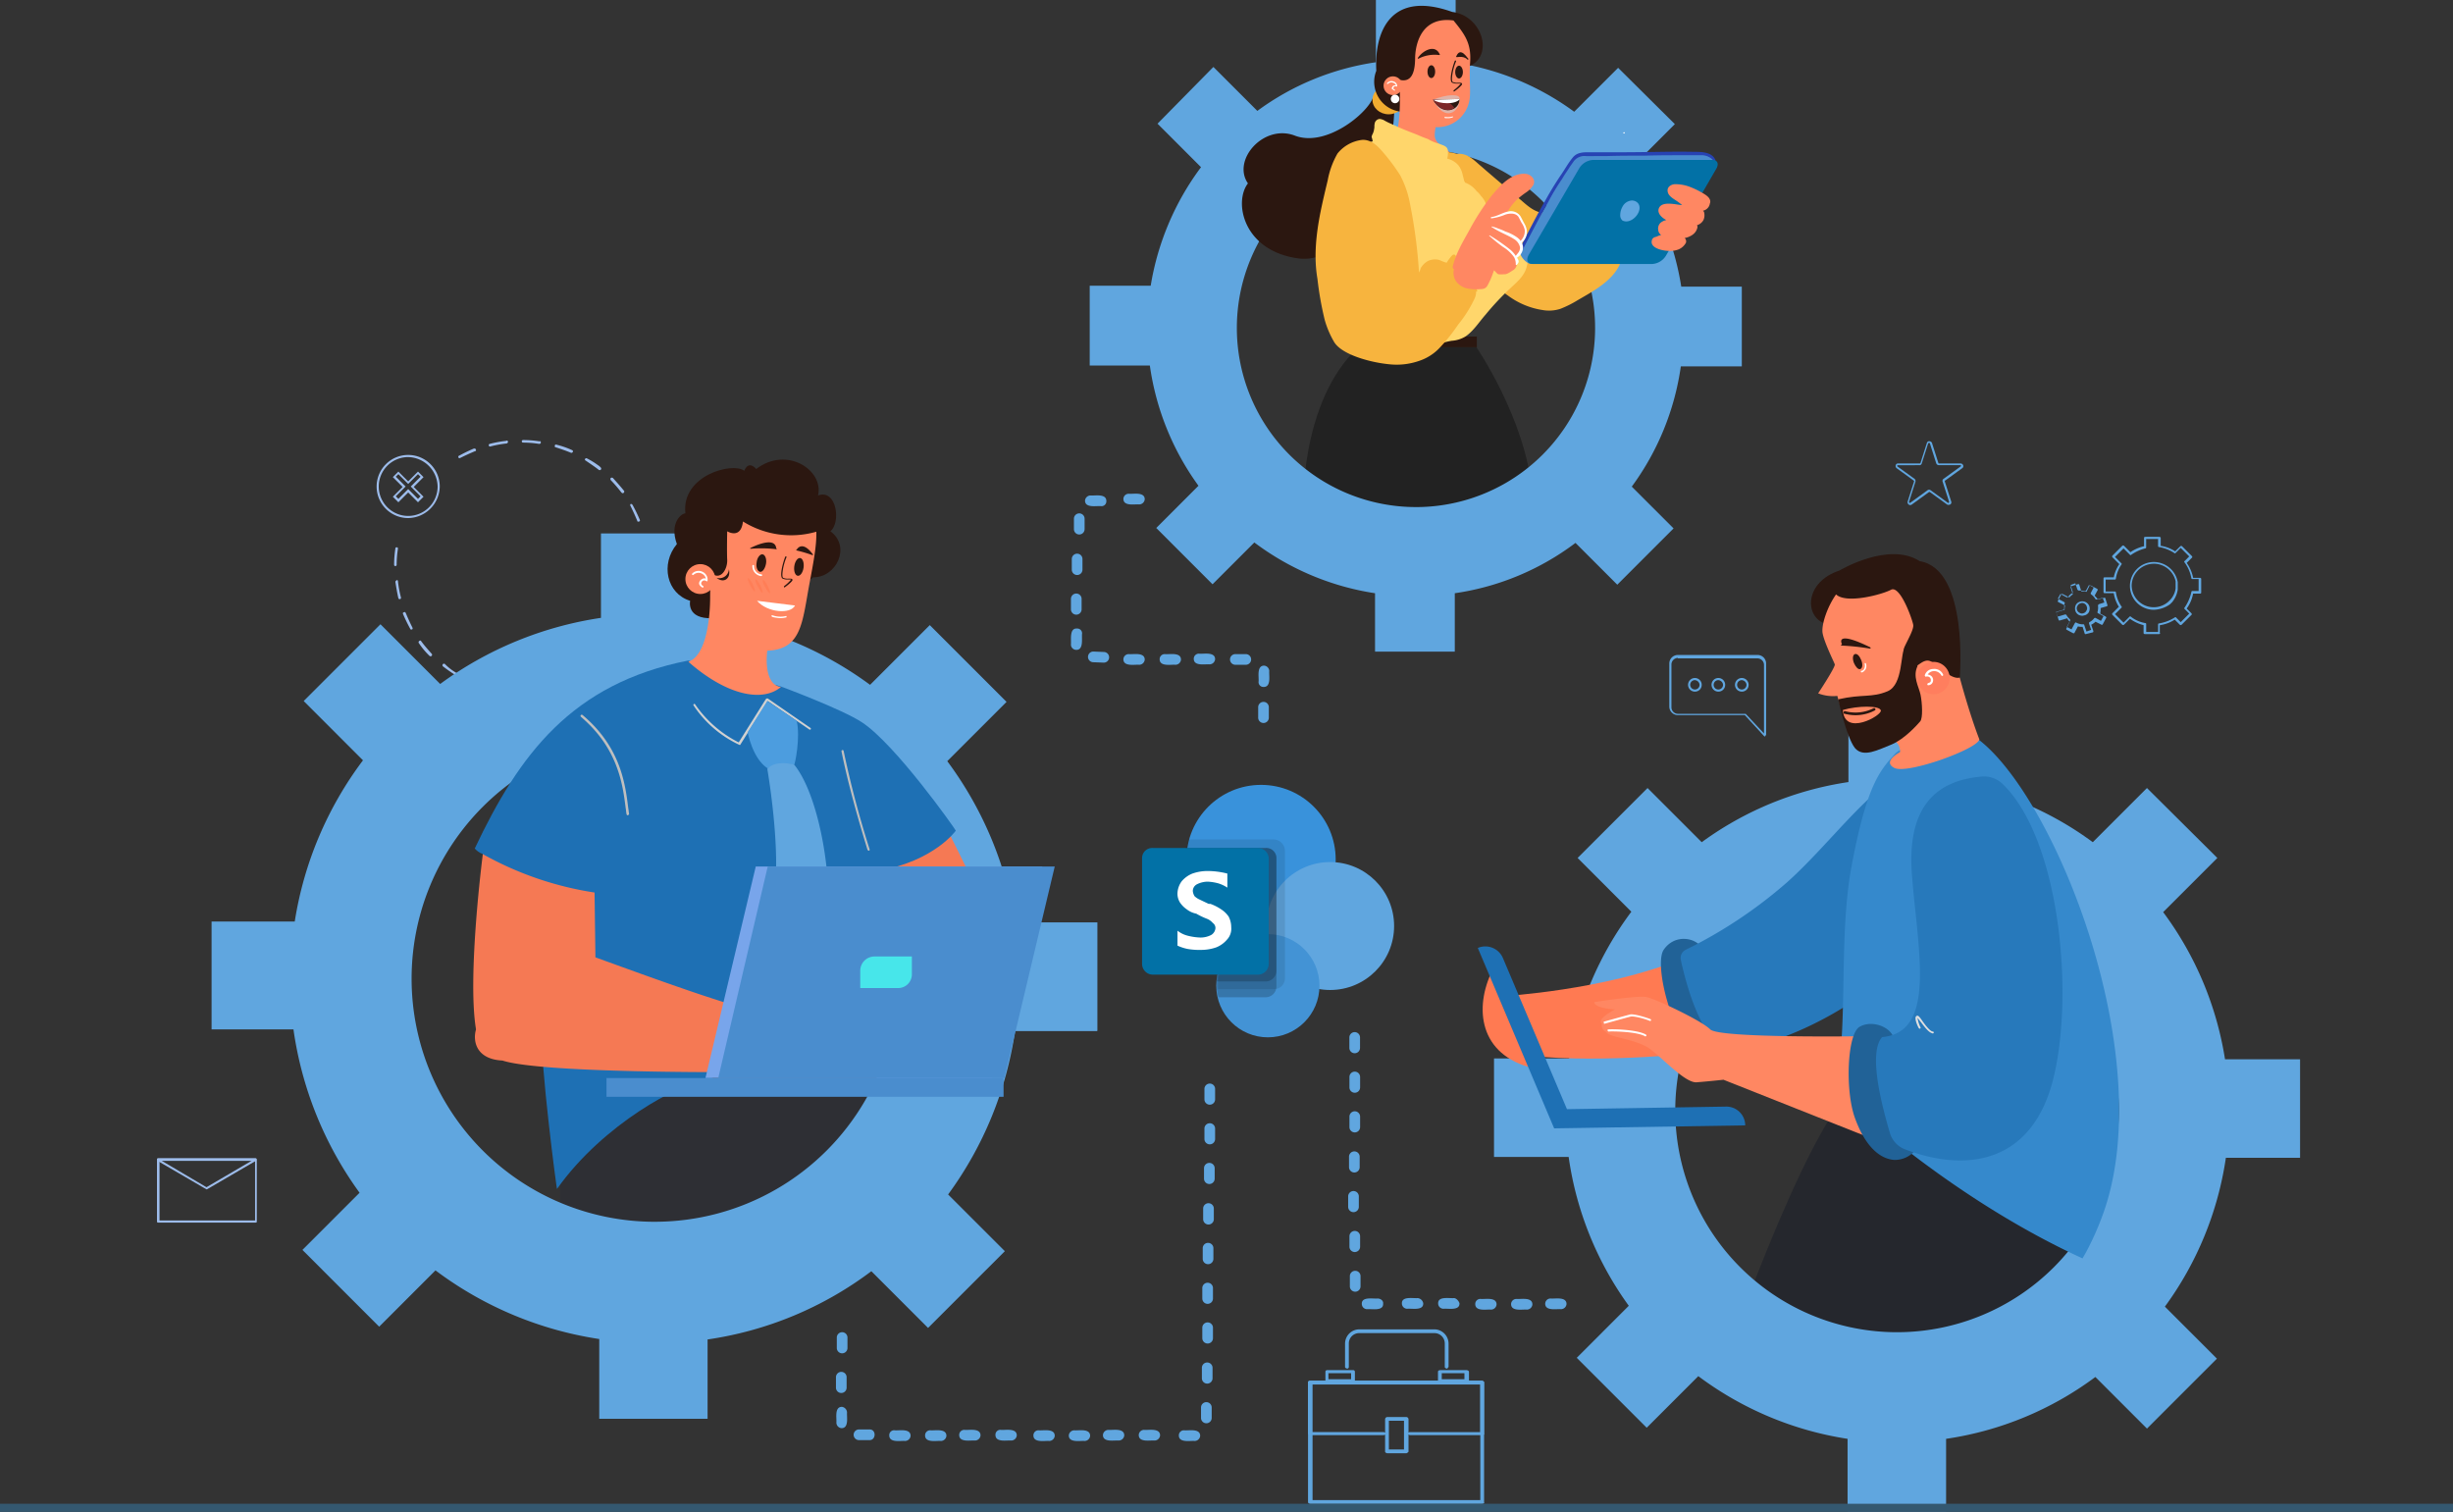 <svg xmlns="http://www.w3.org/2000/svg" width="570" height="351.324" viewBox="0 0 570 351.324">
  <rect x="0" y="0" width="570" height="351.324" fill="#333333" stroke="none"/>
  <g id="IT_Service_Belgium_ic_9" transform="translate(-219.521 -4221)">
    <g id="Group_312035" data-name="Group 312035" transform="translate(216 4221)">
      <g id="Group_312034" data-name="Group 312034" transform="translate(0 0)">
        <g id="sharepoint-intranet-cover-picture" transform="translate(40)">
          <g id="Group_311872" data-name="Group 311872" transform="translate(51.037 105.718)">
            <g id="Group_311869" data-name="Group 311869">
              <g id="Group_311868" data-name="Group 311868">
                <path id="Path_141449" data-name="Path 141449" d="M142.234,142.967a7.334,7.334,0,1,1,7.334-7.334A7.446,7.446,0,0,1,142.234,142.967Zm0-14.172a6.838,6.838,0,1,0,6.838,6.838A6.983,6.983,0,0,0,142.234,128.8Z" transform="translate(-134.9 -128.3)" fill="#9dbceb"/>
              </g>
            </g>
            <g id="Group_311871" data-name="Group 311871" transform="translate(3.766 3.865)">
              <g id="Group_311870" data-name="Group 311870">
                <path id="Path_141450" data-name="Path 141450" d="M139.988,139.335l-1.288-1.288,2.279-2.279-2.279-2.279,1.288-1.288,2.279,2.279,2.279-2.279,1.288,1.288-2.279,2.279,2.279,2.279-1.288,1.288-2.279-2.279Zm2.279-3.072,2.279,2.279.595-.595-2.279-2.279,2.279-2.279-.595-.595-2.279,2.279-2.279-2.279-.595.595,2.279,2.279-2.279,2.279.595.595Z" transform="translate(-138.7 -132.2)" fill="#9dbceb"/>
              </g>
            </g>
          </g>
          <g id="Group_311874" data-name="Group 311874" transform="translate(403.999 102.547)">
            <g id="Group_311873" data-name="Group 311873">
              <path id="Path_141451" data-name="Path 141451" d="M503.388,139.866a.6.6,0,0,1-.4-.1l-3.964-2.874h-.2l-3.964,2.874a.6.6,0,0,1-.793,0,.657.657,0,0,1-.2-.694l1.487-4.658c0-.1,0-.1-.1-.2l-3.964-2.874a.657.657,0,0,1-.2-.694.543.543,0,0,1,.595-.4h4.955c.1,0,.1,0,.2-.1l1.486-4.658a.544.544,0,0,1,.595-.4.669.669,0,0,1,.595.4l1.487,4.658c0,.1.1.1.2.1h4.955a.669.669,0,0,1,.595.4.569.569,0,0,1-.2.694l-3.964,2.874c-.1,0-.1.1-.1.2l1.487,4.658a.569.569,0,0,1-.2.694A.987.987,0,0,1,503.388,139.866ZM491.6,130.65c-.1,0-.1.1-.2.1a.307.307,0,0,0,.1.2l3.964,2.874a.657.657,0,0,1,.2.694l-1.486,4.658c0,.1,0,.2.1.2a.137.137,0,0,0,.2,0l3.964-2.874a.6.6,0,0,1,.793,0l3.964,2.874a.137.137,0,0,0,.2,0,.346.346,0,0,0,.1-.2L502,134.515a.569.569,0,0,1,.2-.694l3.964-2.874c.1-.1.1-.1.1-.2,0,0,0-.1-.2-.1h-4.955a.669.669,0,0,1-.595-.4l-1.487-4.658c0-.1-.1-.1-.2-.1s-.1,0-.2.1l-1.487,4.658a.543.543,0,0,1-.595.4Z" transform="translate(-491.061 -125.1)" fill="#60a6df"/>
            </g>
          </g>
          <g id="Group_311877" data-name="Group 311877" transform="translate(55.101 102.249)">
            <g id="Group_311876" data-name="Group 311876">
              <g id="Group_311875" data-name="Group 311875">
                <path id="Path_141452" data-name="Path 141452" d="M186.371,130.647a2.628,2.628,0,0,1,.595.5.357.357,0,1,1-.4.595c-.991-.793-2.081-1.487-3.072-2.18a.245.245,0,0,1-.1-.4c.1-.1.3-.2.4-.1A18.1,18.1,0,0,1,186.371,130.647Zm3.469,2.973h0c.892.991,1.784,1.982,2.577,2.973.1.1.1.3-.1.5-.1.1-.3.1-.5-.1a34.359,34.359,0,0,0-2.478-2.874.442.442,0,0,1,0-.5A.45.45,0,0,1,189.839,133.62Zm-9.415-6.442c.1.1.2.2.1.4a.4.4,0,0,1-.4.2c-1.189-.5-2.378-.892-3.568-1.288-.2,0-.3-.2-.2-.4,0-.2.2-.3.4-.2a20.352,20.352,0,0,1,3.667,1.288ZM194.3,139.764l.1.1a37.446,37.446,0,0,1,1.685,3.469c.1.2,0,.4-.2.4-.2.1-.4,0-.4-.2-.5-1.189-.991-2.279-1.586-3.469-.1-.2,0-.4.1-.4S194.3,139.665,194.3,139.764ZM172.992,125.1a.364.364,0,0,1,.1.3c0,.2-.2.3-.4.3a24.111,24.111,0,0,0-3.766-.3.3.3,0,0,1,0-.595,25.383,25.383,0,0,1,3.865.3C172.992,125,172.992,125.1,172.992,125.1Zm24.28,21.8c.1,0,.1.1.1.2a27.63,27.63,0,0,1,.694,3.766c0,.2-.1.3-.3.4-.2,0-.3-.1-.4-.3a25.111,25.111,0,0,0-.694-3.766.515.515,0,0,1,.2-.4A.749.749,0,0,1,197.272,146.9ZM165.361,125c.1.1.1.1.1.2,0,.2-.1.3-.3.4a25.113,25.113,0,0,0-3.766.694.313.313,0,1,1-.2-.595,27.632,27.632,0,0,1,3.766-.694C165.262,124.9,165.262,124.9,165.361,125Zm32.7,29.433a.364.364,0,0,1,.1.3,25.381,25.381,0,0,1-.3,3.865c0,.2-.2.3-.4.3s-.3-.2-.3-.4a24.111,24.111,0,0,0,.3-3.766.263.263,0,0,1,.3-.3Zm-40.136-27.55h0c.2.3.1.5-.1.5-1.189.5-2.279.991-3.469,1.586-.2.1-.4,0-.4-.1-.1-.2,0-.4.1-.4a37.452,37.452,0,0,1,3.469-1.685C157.829,126.782,157.829,126.782,157.928,126.881Zm39.046,35.181c.1.1.2.2.1.3-.4,1.189-.793,2.478-1.288,3.667a.313.313,0,0,1-.595-.2c.5-1.189.892-2.378,1.288-3.568,0-.2.2-.3.4-.2C196.975,161.963,196.975,162.062,196.975,162.062ZM194,169.1c.1.1.2.3.1.4a23.056,23.056,0,0,1-1.685,2.577c-.2.2-.3.4-.5.595a.357.357,0,0,1-.595-.4c.2-.2.3-.4.5-.595.595-.793,1.189-1.685,1.685-2.478,0-.2.3-.3.5-.1Zm-4.856,5.946h0c.2.2.2.4,0,.5a17.935,17.935,0,0,1-2.973,2.478c-.1.1-.3.1-.5-.1-.1-.1-.1-.3.1-.5a34.365,34.365,0,0,0,2.874-2.478A.743.743,0,0,1,189.146,175.045ZM183.1,179.6l.1.1c.1.2,0,.4-.1.4a37.453,37.453,0,0,1-3.469,1.685c-.2.1-.4,0-.4-.2-.1-.2,0-.4.2-.4,1.189-.5,2.279-.991,3.469-1.586C182.9,179.5,182.9,179.5,183.1,179.6Zm-43.308-29.83a.364.364,0,0,1,.1.3,24.108,24.108,0,0,0-.3,3.766.3.3,0,0,1-.595,0,25.383,25.383,0,0,1,.3-3.865c0-.2.2-.3.5-.2Zm36.172,32.7c.1,0,.1.1.1.2a.515.515,0,0,1-.2.4,27.629,27.629,0,0,1-3.766.694c-.2,0-.3-.1-.4-.3,0-.2.1-.3.3-.4a25.112,25.112,0,0,0,3.766-.694S175.965,182.378,175.965,182.477ZM139.793,157.4c.1.1.1.1.1.2a25.107,25.107,0,0,0,.694,3.766.313.313,0,1,1-.595.2c-.3-1.288-.5-2.577-.694-3.766,0-.2.1-.3.3-.4C139.595,157.305,139.793,157.305,139.793,157.4Zm28.541,25.866a.364.364,0,0,1,.1.3.263.263,0,0,1-.3.3,25.385,25.385,0,0,1-3.865-.3c-.2,0-.3-.2-.3-.4s.2-.3.4-.3a24.112,24.112,0,0,0,3.766.3C168.235,183.27,168.235,183.27,168.334,183.27Zm-26.758-18.433.1.1c.5,1.189.991,2.279,1.586,3.469.1.2,0,.4-.1.4-.2.1-.4,0-.4-.1a37.436,37.436,0,0,1-1.685-3.469c-.1-.2,0-.4.2-.4C141.478,164.738,141.478,164.738,141.577,164.837ZM160.8,182.18c.1.1.2.2.1.3,0,.2-.2.3-.4.2-1.189-.4-2.478-.793-3.667-1.288a.313.313,0,1,1,.2-.595c1.189.5,2.378.892,3.568,1.288Zm-15.559-10.7h0c.793,1.09,1.685,2.081,2.478,2.973a.35.35,0,0,1-.5.5,17.937,17.937,0,0,1-2.478-2.973c-.1-.1-.1-.3.1-.5C145.045,171.378,145.243,171.378,145.243,171.477Zm8.622,7.631c.1.1.2.3.1.4a.245.245,0,0,1-.4.1,35.847,35.847,0,0,1-3.171-2.18.357.357,0,1,1,.4-.595,11.8,11.8,0,0,0,3.072,2.279Z" transform="translate(-139 -124.8)" fill="#9dbceb"/>
              </g>
            </g>
          </g>
          <g id="Group_311886" data-name="Group 311886" transform="translate(351.415 152.197)">
            <g id="Group_311879" data-name="Group 311879">
              <g id="Group_311878" data-name="Group 311878">
                <path id="Path_141453" data-name="Path 141453" d="M460.2,194.128c-.1,0-.1,0-.2-.1l-4.46-4.856H439.982A1.988,1.988,0,0,1,438,187.191V177.182a1.988,1.988,0,0,1,1.982-1.982h18.532a1.988,1.988,0,0,1,1.982,1.982v16.55c-.2.3-.2.4-.3.4Zm-20.217-18.235a1.524,1.524,0,0,0-1.487,1.487V187.39a1.524,1.524,0,0,0,1.487,1.487H455.64c.1,0,.1,0,.2.1l4.162,4.46V177.479a1.524,1.524,0,0,0-1.487-1.487H439.982Z" transform="translate(-438 -175.2)" fill="#60a6df"/>
              </g>
            </g>
            <g id="Group_311881" data-name="Group 311881" transform="translate(4.36 5.351)">
              <g id="Group_311880" data-name="Group 311880">
                <path id="Path_141454" data-name="Path 141454" d="M443.986,183.771a1.586,1.586,0,1,1,1.586-1.586A1.565,1.565,0,0,1,443.986,183.771Zm0-2.676a1.09,1.09,0,1,0,1.09,1.09A1.171,1.171,0,0,0,443.986,181.1Z" transform="translate(-442.4 -180.6)" fill="#60a6df"/>
              </g>
            </g>
            <g id="Group_311883" data-name="Group 311883" transform="translate(9.811 5.351)">
              <g id="Group_311882" data-name="Group 311882">
                <path id="Path_141455" data-name="Path 141455" d="M449.486,183.771a1.586,1.586,0,1,1,1.586-1.586A1.565,1.565,0,0,1,449.486,183.771Zm0-2.676a1.09,1.09,0,1,0,1.09,1.09A1.171,1.171,0,0,0,449.486,181.1Z" transform="translate(-447.9 -180.6)" fill="#60a6df"/>
              </g>
            </g>
            <g id="Group_311885" data-name="Group 311885" transform="translate(15.262 5.351)">
              <g id="Group_311884" data-name="Group 311884">
                <path id="Path_141456" data-name="Path 141456" d="M454.986,183.771a1.586,1.586,0,1,1,1.586-1.586A1.565,1.565,0,0,1,454.986,183.771Zm0-2.676a1.09,1.09,0,1,0,1.09,1.09A1.171,1.171,0,0,0,454.986,181.1Z" transform="translate(-453.4 -180.6)" fill="#60a6df"/>
              </g>
            </g>
          </g>
          <g id="Group_311904" data-name="Group 311904" transform="translate(0 269.137)">
            <g id="Group_311901" data-name="Group 311901">
              <g id="Group_311900" data-name="Group 311900">
                <path id="Path_141463" data-name="Path 141463" d="M106.293,308.164H83.6c-.1,0-.2-.1-.2-.3V293.5c0-.1.1-.3.2-.3h22.694a.316.316,0,0,1,.3.3v14.37C106.59,308.065,106.59,308.164,106.293,308.164Zm-22.3-.5h22.2V293.795h-22.2Z" transform="translate(-83.4 -293.2)" fill="#9dbceb"/>
              </g>
            </g>
            <g id="Group_311903" data-name="Group 311903" transform="translate(0 0.099)">
              <g id="Group_311902" data-name="Group 311902">
                <path id="Path_141464" data-name="Path 141464" d="M94.9,300.435h0L83.5,293.8a.364.364,0,0,1-.1-.3.213.213,0,0,1,.2-.2h22.694a.213.213,0,0,1,.2.2.364.364,0,0,1-.1.3l-11.4,6.64ZM84.49,293.8,94.9,299.94l10.5-6.144Z" transform="translate(-83.4 -293.3)" fill="#9dbceb"/>
              </g>
            </g>
          </g>
          <g id="Group_311917" data-name="Group 311917" transform="translate(267.465 308.903)">
            <g id="Group_311906" data-name="Group 311906" transform="translate(0 11.939)">
              <g id="Group_311905" data-name="Group 311905">
                <path id="Path_141465" data-name="Path 141465" d="M425.883,383.019H386.027c-.176,0-.527-.176-.527-.351V354.751c0-.176.176-.351.527-.351h39.856c.176,0,.527.176.527.351v27.917C426.585,382.844,426.234,383.019,425.883,383.019Zm-39.329-.878h38.978V355.1H386.553Z" transform="translate(-385.5 -354.4)" fill="#60a6df"/>
              </g>
            </g>
            <g id="Group_311908" data-name="Group 311908" transform="translate(0 11.939)">
              <g id="Group_311907" data-name="Group 311907">
                <path id="Path_141466" data-name="Path 141466" d="M425.883,367.042H409.2c-.176,0-.527-.176-.527-.351s.176-.351.527-.351h16.329V355.278H386.378v11.061h16.68c.176,0,.527.176.527.351s-.176.351-.527.351H386.027c-.176,0-.527-.176-.527-.351V354.751c0-.176.176-.351.527-.351h39.856c.176,0,.527.176.527.351v11.939C426.585,366.866,426.234,367.042,425.883,367.042Z" transform="translate(-385.5 -354.4)" fill="#60a6df"/>
              </g>
            </g>
            <g id="Group_311910" data-name="Group 311910" transform="translate(17.909 20.367)">
              <g id="Group_311909" data-name="Group 311909">
                <path id="Path_141467" data-name="Path 141467" d="M400.616,367.628h-4.389c-.176,0-.527-.176-.527-.351v-7.55a.561.561,0,0,1,.527-.527h4.389a.561.561,0,0,1,.527.527v7.55C400.967,367.452,400.792,367.628,400.616,367.628Zm-4.038-.878h3.512v-6.672h-3.512Z" transform="translate(-395.7 -359.2)" fill="#60a6df"/>
              </g>
            </g>
            <g id="Group_311912" data-name="Group 311912" transform="translate(4.038 9.481)">
              <g id="Group_311911" data-name="Group 311911">
                <path id="Path_141468" data-name="Path 141468" d="M394.3,355.985h-6.145a.378.378,0,0,1-.351-.351v-2.283a.378.378,0,0,1,.351-.351H394.3a.378.378,0,0,1,.351.351v2.283S394.472,355.985,394.3,355.985Zm-5.794-.878h5.267v-1.4H388.5Z" transform="translate(-387.8 -353)" fill="#60a6df"/>
              </g>
            </g>
            <g id="Group_311914" data-name="Group 311914" transform="translate(30.199 9.481)">
              <g id="Group_311913" data-name="Group 311913">
                <path id="Path_141469" data-name="Path 141469" d="M409.372,355.985h-6.145c-.176,0-.527-.176-.527-.351v-2.283c0-.176.176-.351.527-.351h6.145c.176,0,.527.176.527.351v2.283C409.723,355.634,409.548,355.985,409.372,355.985Zm-5.794-.878h5.267v-1.4h-5.267Z" transform="translate(-402.7 -353)" fill="#60a6df"/>
              </g>
            </g>
            <g id="Group_311916" data-name="Group 311916" transform="translate(8.603)">
              <g id="Group_311915" data-name="Group 311915">
                <path id="Path_141470" data-name="Path 141470" d="M414.1,356.73c-.176,0-.527-.176-.527-.351v-5.443a2.4,2.4,0,0,0-2.458-2.458H393.736a2.4,2.4,0,0,0-2.458,2.458v5.443a.378.378,0,0,1-.351.351c-.176,0-.527-.176-.527-.351v-5.443a3.334,3.334,0,0,1,3.336-3.336h17.382a3.334,3.334,0,0,1,3.336,3.336v5.443C414.279,356.379,414.279,356.73,414.1,356.73Z" transform="translate(-390.4 -347.6)" fill="#60a6df"/>
              </g>
            </g>
          </g>
          <g id="Group_311925" data-name="Group 311925" transform="translate(441.311 124.752)">
            <g id="Group_311921" data-name="Group 311921" transform="translate(11)">
              <g id="Group_311920" data-name="Group 311920">
                <g id="Group_311919" data-name="Group 311919">
                  <g id="Group_311918" data-name="Group 311918">
                    <path id="Path_141471" data-name="Path 141471" d="M538.483,178.1h-3.27c-.1,0-.3-.1-.3-.2v-1.883a9.312,9.312,0,0,1-3.171-1.487l-1.387,1.387a.3.3,0,0,1-.4,0l-2.279-2.279a.3.3,0,0,1,0-.4l1.487-1.487a8.756,8.756,0,0,1-1.189-3.171H525.8a.213.213,0,0,1-.2-.2v-3.27a.213.213,0,0,1,.2-.2h2.18a8.447,8.447,0,0,1,1.288-3.072l-1.586-1.586a.3.3,0,0,1,0-.4l2.279-2.279a.3.3,0,0,1,.4,0l1.487,1.487a9.106,9.106,0,0,1,3.171-1.387V155.7c0-.1.1-.2.3-.2h3.27c.1,0,.3.1.3.2v1.883a8.229,8.229,0,0,1,3.37,1.288l1.189-1.189a.3.3,0,0,1,.4,0l2.279,2.279a.346.346,0,0,1,.1.2c0,.1,0,.1-.1.2l-1.189,1.189a9,9,0,0,1,1.487,3.469H548c.1,0,.3.1.3.2v3.27c0,.1-.1.2-.3.2h-1.586a8.4,8.4,0,0,1-1.487,3.469l1.09,1.09a.346.346,0,0,1,.1.2c0,.1,0,.1-.1.2l-2.279,2.279a.3.3,0,0,1-.4,0l-1.189-1.189a8.654,8.654,0,0,1-3.469,1.288V177.8C538.88,178,538.582,178.1,538.483,178.1Zm-2.973-.5h2.775v-1.784a.213.213,0,0,1,.2-.2,9.7,9.7,0,0,0,3.667-1.387.186.186,0,0,1,.3,0l1.09,1.09,1.982-1.982-1.09-1.09a.186.186,0,0,1,0-.3,10.074,10.074,0,0,0,1.586-3.667.213.213,0,0,1,.2-.2H547.7v-2.775h-1.487a.213.213,0,0,1-.2-.2,8.637,8.637,0,0,0-1.586-3.667.186.186,0,0,1,0-.3l1.09-1.09-1.982-1.982-1.189,1.189a.186.186,0,0,1-.3,0,9.254,9.254,0,0,0-3.568-1.387.213.213,0,0,1-.2-.2V156H535.51v1.982a.213.213,0,0,1-.2.2,9.8,9.8,0,0,0-3.27,1.487.186.186,0,0,1-.3,0l-1.487-1.487-1.982,1.982,1.487,1.487a.186.186,0,0,1,0,.3,7.817,7.817,0,0,0-1.288,3.27.213.213,0,0,1-.2.2H526.1v2.775h2.18a.213.213,0,0,1,.2.2,7.817,7.817,0,0,0,1.288,3.27.186.186,0,0,1,0,.3l-1.487,1.487,1.982,1.982,1.387-1.387a.186.186,0,0,1,.3,0,7.361,7.361,0,0,0,3.37,1.487.213.213,0,0,1,.2.2V177.6Zm1.784-5.153a5.55,5.55,0,0,1,0-11.1,5.637,5.637,0,0,1,5.55,4.658v1.784a5.869,5.869,0,0,1-1.288,2.874l-.5.5h0A6.891,6.891,0,0,1,537.294,172.446Zm0-10.7a5.162,5.162,0,0,0-5.153,5.054,5.125,5.125,0,0,0,8.523,3.766l.5-.5a4.78,4.78,0,0,0,1.189-2.577v-1.685A5.21,5.21,0,0,0,537.294,161.743Zm3.568,9.117Z" transform="translate(-525.6 -155.5)" fill="#60a6df"/>
                  </g>
                </g>
              </g>
            </g>
            <g id="Group_311924" data-name="Group 311924" transform="translate(0 10.802)">
              <g id="Group_311923" data-name="Group 311923">
                <g id="Group_311922" data-name="Group 311922">
                  <path id="Path_141472" data-name="Path 141472" d="M521.338,178.193h0c-.2,0-.2-.1-.2-.1l-.5-1.586a4.066,4.066,0,0,1-1.09-.1l-.793,1.487a.1.1,0,0,1-.1.1h-.2l-1.487-.793c-.1-.1-.2-.2-.1-.3l.793-1.586a2.385,2.385,0,0,1-.595-.793l-1.685.5h-.2a.1.1,0,0,1-.1-.1l-.5-1.586c0-.1,0-.3.2-.3l1.685-.5a3.371,3.371,0,0,1,.1-.991L515,170.76c-.1-.1-.2-.2-.1-.3l.793-1.487a.1.1,0,0,1,.1-.1h.2l1.586.793a2.671,2.671,0,0,1,.793-.694l-.5-1.586v-.2a.1.1,0,0,1,.1-.1l1.586-.5h.2a.1.1,0,0,1,.1.1l.5,1.586a4.824,4.824,0,0,1,1.189.1l.694-1.387a.1.1,0,0,1,.1-.1h.2l1.487.793c.1.1.2.2.1.3l-.694,1.288a6.409,6.409,0,0,1,.793.892l1.388-.4h.2a.1.1,0,0,1,.1.1l.5,1.586c0,.1,0,.3-.2.3l-1.387.4a5.653,5.653,0,0,1-.1,1.288l1.288.694c.1.1.2.2.1.3l-.793,1.487c-.1.1-.2.2-.3.1l-1.388-.694a3.557,3.557,0,0,1-.991.694l.5,1.487c0,.1,0,.3-.2.3l-1.586.4Zm-.5-2.279a.213.213,0,0,1,.2.2l.5,1.487,1.09-.4-.5-1.487a.364.364,0,0,1,.1-.3,3.1,3.1,0,0,0,1.09-.892.364.364,0,0,1,.3-.1l1.288.694.595-1.09-1.288-.694c-.1-.1-.2-.2-.1-.3a3.78,3.78,0,0,0,.1-1.487c0-.1.1-.2.2-.3l1.288-.4-.4-1.09-1.387.4a.364.364,0,0,1-.3-.1,3.429,3.429,0,0,0-.991-1.09.364.364,0,0,1-.1-.3l.694-1.288-1.09-.595-.694,1.288c-.1.1-.2.2-.3.1a6.541,6.541,0,0,0-1.387-.1c-.1,0-.2-.1-.3-.2l-.5-1.487-1.09.4.5,1.586a.364.364,0,0,1-.1.3,2.81,2.81,0,0,0-.991.892.364.364,0,0,1-.3.1l-1.487-.793-.595,1.09,1.487.793c.1.1.2.2.1.3a4.824,4.824,0,0,0-.1,1.189c0,.1-.1.2-.2.3l-1.685.5.4,1.09,1.685-.5a.364.364,0,0,1,.3.1,3.879,3.879,0,0,0,.793.991.364.364,0,0,1,.1.3l-.793,1.487,1.09.595.793-1.487c.1-.1.2-.2.3-.1a3.12,3.12,0,0,0,1.685.4Zm-.3-1.982a2.332,2.332,0,0,1-.793-.2,1.574,1.574,0,0,1-.793-.991,1.933,1.933,0,0,1,.1-1.288,1.575,1.575,0,0,1,.991-.793,1.739,1.739,0,0,1,2.18,1.09,1.933,1.933,0,0,1-.1,1.288,1.574,1.574,0,0,1-.991.793h0C520.942,173.833,520.843,173.932,520.545,173.932Zm0-2.973a.75.75,0,0,0-.4.1,1.048,1.048,0,0,0-.694.595.963.963,0,0,0-.1.892,1.048,1.048,0,0,0,.595.694.963.963,0,0,0,.892.1h0a1.048,1.048,0,0,0,.694-.595.963.963,0,0,0,.1-.892A1.161,1.161,0,0,0,520.545,170.959Z" transform="translate(-514.5 -166.4)" fill="#60a6df"/>
                </g>
              </g>
            </g>
          </g>
          <g id="Group_311926" data-name="Group 311926" transform="translate(93.552 229.959)">
            <path id="Path_141473" data-name="Path 141473" d="M177.8,306.719l.3-12.685s19.523-31.613,20.415-32.505,14.172-6.541,20.712-6.541,21.6-2.973,27.848,0,15.361,4.162,15.361,9.811,1.784,14.766.595,17.739-12.09,12.982-15.955,16.253S228.144,309.1,222.2,311.476s-8.325,3.865-14.172,3.568C202.08,314.746,177.8,306.719,177.8,306.719Z" transform="translate(-177.8 -253.667)" fill="#2e2f34"/>
          </g>
          <g id="Group_311928" data-name="Group 311928" transform="translate(12.685 123.953)">
            <g id="Group_311927" data-name="Group 311927">
              <path id="Path_141474" data-name="Path 141474" d="M302.035,262.253V237.081H282.908a84.882,84.882,0,0,0-15.757-37.46l13.775-13.775-17.838-17.838-13.874,13.874a84.077,84.077,0,0,0-37.361-15.46V146.7H186.68v19.622a83.939,83.939,0,0,0-37.361,15.361l-13.874-13.874-17.838,17.838,13.775,13.775a83.9,83.9,0,0,0-15.856,37.461H96.2v25.073h19.028a84.638,84.638,0,0,0,15.361,37.956l-13.28,13.28,17.838,17.838,13.081-13.082A84.257,84.257,0,0,0,186.284,333.9v18.532h25.172V334a83.046,83.046,0,0,0,38.055-15.856l13.181,13.181,17.838-17.838-13.181-13.181a84.906,84.906,0,0,0,15.559-37.956h19.028l.1-.1Zm-102.868,44.4a56.488,56.488,0,1,1,56.488-56.488A56.463,56.463,0,0,1,199.167,306.65Z" transform="translate(-96.2 -146.7)" fill="#60a6df"/>
            </g>
          </g>
          <g id="Group_311929" data-name="Group 311929" transform="translate(167.383 192.928)">
            <path id="Path_141475" data-name="Path 141475" d="M268.652,216.3l6.442,12.982-21.505,1.387s-1.288-8.622-1.288-8.919S268.652,216.3,268.652,216.3Z" transform="translate(-252.3 -216.3)" fill="#f57954"/>
          </g>
          <g id="Group_311930" data-name="Group 311930" transform="translate(73.831 153.485)">
            <path id="Path_141476" data-name="Path 141476" d="M207.55,176.5c-27.154,5.351-39.343,21.9-49.65,43.7,1.189,1.189,1.784,1.189,1.784,1.189s13.874,38.253,13.874,41.425c-.595,6.342,3.469,37.361,3.469,36.469,10.8-15.262,29.037-24.676,33.3-24.676s40.235-28.442,40.235-28.442l1.189-20.811c12.982-2.279,17.937-9.316,17.937-9.316-.2-.5-14.072-20.118-21.8-25.172-4.658-3.072-18.829-8.325-18.829-8.325Z" transform="translate(-157.9 -176.5)" fill="#1e70b4"/>
          </g>
          <g id="Group_311932" data-name="Group 311932" transform="translate(124.67 162.305)">
            <g id="Group_311931" data-name="Group 311931" transform="translate(0)">
              <path id="Path_141477" data-name="Path 141477" d="M219.9,196.2c.1,0,.2,0,.2-.1l6.342-10.108,9.712,6.64a.222.222,0,0,0,.2-.4l-9.91-6.838h-.2c-.1,0-.1.1-.2.1L219.7,195.607a27,27,0,0,1-10.108-8.82.222.222,0,1,0-.4.2,25.851,25.851,0,0,0,10.5,9.117Z" transform="translate(-209.2 -185.4)" fill="#d1d1d1"/>
            </g>
          </g>
          <g id="Group_311933" data-name="Group 311933" transform="translate(137.256 162.9)">
            <path id="Path_141478" data-name="Path 141478" d="M226.459,186s6.739,4.46,6.838,4.658c.892,3.667-.4,10.208-.595,10.108-4.063-.5-6.144.892-6.144.892-3.568-2.279-4.658-8.424-4.658-8.424Z" transform="translate(-221.9 -186)" fill="#4c9ddf"/>
          </g>
          <g id="Group_311934" data-name="Group 311934" transform="translate(134.806 177.342)">
            <path id="Path_141479" data-name="Path 141479" d="M232.68,200.9c5.946,7.334,9.117,26.956,7.631,38.253s5.55,24.181,5.55,24.181h0a14.313,14.313,0,0,1-24.181,4.162c-.595-.694-1.09-1.189-1.189-1.387-4.261-11,5.55-23.388,7.433-34.19s-1.487-30.028-1.487-30.028C228.419,199.708,232.68,200.9,232.68,200.9Z" transform="translate(-219.428 -200.573)" fill="#60a6df"/>
          </g>
          <g id="Group_311935" data-name="Group 311935" transform="translate(73.489 198.477)">
            <path id="Path_141480" data-name="Path 141480" d="M159.78,221.9a76.714,76.714,0,0,0,25.965,8.919l.2,15.063c15.856,5.748,35.875,13.081,41.722,13.28s-3.766,13.379-3.766,13.379-49.848.5-59.56-2.676c-6.144-.3-6.937-4.559-6.144-7.234C156.113,250.243,159.78,221.9,159.78,221.9Z" transform="translate(-157.555 -221.9)" fill="#f57954"/>
          </g>
          <g id="Group_311936" data-name="Group 311936" transform="translate(127.445 201.351)">
            <path id="Path_141481" data-name="Path 141481" d="M290.291,224.8h-66.6L212,273.955h66.6Z" transform="translate(-212 -224.8)" fill="#78a5eb"/>
          </g>
          <g id="Group_311937" data-name="Group 311937" transform="translate(130.418 201.351)">
            <path id="Path_141482" data-name="Path 141482" d="M293.191,224.8H226.5L215,273.955h66.5Z" transform="translate(-215 -224.8)" fill="#4a8dce"/>
          </g>
          <g id="Group_311938" data-name="Group 311938" transform="translate(163.419 222.262)">
            <path id="Path_141483" data-name="Path 141483" d="M257.021,253.234H248.3V249.17a3.3,3.3,0,0,1,3.27-3.27h8.721v4.063A3.176,3.176,0,0,1,257.021,253.234Z" transform="translate(-248.3 -245.9)" fill="#47e6ea"/>
          </g>
          <g id="Group_311939" data-name="Group 311939" transform="translate(104.453 250.506)">
            <rect id="Rectangle_163882" data-name="Rectangle 163882" width="92.264" height="4.36" transform="translate(0)" fill="#4a8dce"/>
          </g>
          <g id="Group_311941" data-name="Group 311941" transform="translate(98.433 166.096)">
            <g id="Group_311940" data-name="Group 311940" transform="translate(0)">
              <path id="Path_141484" data-name="Path 141484" d="M193.7,212.588a.316.316,0,0,1-.3-.3c-.1-.4-.1-.892-.2-1.387-.694-5.55-1.784-13.874-10.406-21.208a.28.28,0,1,1,.4-.4c8.82,7.433,9.91,15.955,10.6,21.6.1.5.1.892.2,1.387q0,.149-.3.3Z" transform="translate(-182.725 -189.225)" fill="#bfbfbf"/>
            </g>
          </g>
          <g id="Group_311943" data-name="Group 311943" transform="translate(159.058 174.296)">
            <g id="Group_311942" data-name="Group 311942">
              <path id="Path_141485" data-name="Path 141485" d="M250.243,220.888c-.1,0-.2-.1-.3-.2,0-.1-3.964-12.487-6.045-22.893,0-.2.1-.3.2-.3.2,0,.3.1.3.2a232.727,232.727,0,0,0,6.045,22.893c0,.1,0,.3-.2.3Z" transform="translate(-243.9 -197.5)" fill="#bfbfbf"/>
            </g>
          </g>
          <g id="Group_311944" data-name="Group 311944" transform="translate(118.641 106.8)">
            <path id="Path_141486" data-name="Path 141486" d="M220.938,131.977c1.09-2.577,2.775-.4,2.775-.4,7.135-5.451,15.757.3,14.37,6.144,4.36-1.586,5.351,6.343,2.874,8.325,4.856,3.568,1.387,10.8-4.063,10.7-1.784,2.18-18.829,7.829-20.712,9.216-7.928,1.387-8.027-2.478-7.829-3.766-5.451-1.685-6.937-8.523-3.072-13.181-1.784-4.955,1.09-7.135,1.982-7.135C206.271,133.067,218.164,129.9,220.938,131.977Z" transform="translate(-203.116 -129.392)" fill="#2b1710"/>
          </g>
          <g id="Group_311945" data-name="Group 311945" transform="translate(123.481 121.178)">
            <path id="Path_141487" data-name="Path 141487" d="M217.018,146.179s-.1,4.559,0,6.64-1.487,5.054-3.865,2.973l-.1,5.352s.3,13.478-5.054,15.361c9.018,7.928,17.343,9.415,21.505,5.847-3.27-.4-3.568-5.252-3.171-8.424,8.027-.3,8.126-6.64,9.811-15.658.793-4.261,1.685-8.622,1.586-11.991a21.161,21.161,0,0,1-17.046-2.378C220.19,148.161,217.018,146.179,217.018,146.179Z" transform="translate(-208 -143.9)" fill="#ff8762"/>
          </g>
          <g id="Group_311946" data-name="Group 311946" transform="translate(147.81 129.528)">
            <ellipse id="Ellipse_4842" data-name="Ellipse 4842" cx="2.081" cy="1.09" rx="2.081" ry="1.09" transform="translate(0 4.125) rotate(-82.351)" fill="#2b1710"/>
          </g>
          <g id="Group_311947" data-name="Group 311947" transform="translate(139.286 128.801)">
            <path id="Path_141488" data-name="Path 141488" d="M224,153.483c-.2,1.09.2,2.081.793,2.18s1.189-.793,1.387-1.883-.2-2.081-.793-2.18S224.1,152.393,224,153.483Z" transform="translate(-223.948 -151.592)" fill="#2b1710"/>
          </g>
          <g id="Group_311950" data-name="Group 311950" transform="translate(138.346 131.286)">
            <g id="Group_311949" data-name="Group 311949">
              <g id="Group_311948" data-name="Group 311948">
                <path id="Path_141489" data-name="Path 141489" d="M224.982,156.677h0c.2,0,.3-.1.3-.2a.213.213,0,0,0-.2-.2A1.866,1.866,0,0,1,223.4,154.3a.2.2,0,1,0-.4,0A2.354,2.354,0,0,0,224.982,156.677Z" transform="translate(-223 -154.1)" fill="#fff"/>
              </g>
            </g>
          </g>
          <g id="Group_311951" data-name="Group 311951" transform="translate(140.748 134.744)">
            <path id="Path_141490" data-name="Path 141490" d="M225.995,159.285c.5.892.892,1.487,1.09,1.387s-.1-.793-.5-1.685c-.5-.892-.892-1.487-1.09-1.387S225.5,158.492,225.995,159.285Z" transform="translate(-225.423 -157.589)" fill="#ff7e57"/>
          </g>
          <g id="Group_311952" data-name="Group 311952" transform="translate(139.02 134.645)">
            <path id="Path_141491" data-name="Path 141491" d="M224.294,159.185c.5.892.892,1.487,1.09,1.387.1-.1-.1-.793-.5-1.685-.5-.892-.892-1.487-1.09-1.387C223.5,157.5,223.8,158.293,224.294,159.185Z" transform="translate(-223.68 -157.489)" fill="#ff7e57"/>
          </g>
          <g id="Group_311953" data-name="Group 311953" transform="translate(137.279 134.348)">
            <path id="Path_141492" data-name="Path 141492" d="M222.495,158.885c.5.892.892,1.487,1.09,1.387.1-.1-.1-.793-.5-1.685-.5-.892-.892-1.487-1.09-1.387C221.8,157.2,222,157.993,222.495,158.885Z" transform="translate(-221.923 -157.189)" fill="#ff7e57"/>
          </g>
          <g id="Group_311955" data-name="Group 311955" transform="translate(142.806 142.98)">
            <g id="Group_311954" data-name="Group 311954" transform="translate(0)">
              <path id="Path_141493" data-name="Path 141493" d="M228.788,166.495a5.057,5.057,0,0,0,2.081-.1c.1,0,.2-.1.1-.2,0-.1-.1-.2-.2-.1a5.559,5.559,0,0,1-3.072-.2c-.1,0-.2,0-.2.1s0,.2.1.2C227.6,166.3,228.095,166.4,228.788,166.495Z" transform="translate(-227.5 -165.9)" fill="#fff"/>
            </g>
          </g>
          <g id="Group_311956" data-name="Group 311956" transform="translate(122.787 131.088)">
            <circle id="Ellipse_4843" data-name="Ellipse 4843" cx="3.469" cy="3.469" r="3.469" transform="translate(0)" fill="#ff8762"/>
          </g>
          <g id="Group_311958" data-name="Group 311958" transform="translate(124.299 132.666)">
            <g id="Group_311957" data-name="Group 311957">
              <path id="Path_141494" data-name="Path 141494" d="M211.278,159.365c.1,0,.2,0,.2-.1a.19.19,0,0,0-.1-.3.717.717,0,0,1-.4-.595.815.815,0,0,1,.4-.595.748.748,0,0,1,.793.1c.1,0,.2.1.2,0,.1,0,.1-.1.1-.2a2.018,2.018,0,0,0-1.189-1.982,2.078,2.078,0,0,0-2.378.4.21.21,0,1,0,.3.3,1.712,1.712,0,0,1,1.883-.3,1.743,1.743,0,0,1,.991,1.189.963.963,0,0,0-.892.1,1.193,1.193,0,0,0-.694.991c0,.2.1.595.793.991Z" transform="translate(-208.825 -155.492)" fill="#fff"/>
            </g>
          </g>
          <g id="Group_311959" data-name="Group 311959" transform="translate(137.851 126.03)">
            <path id="Path_141495" data-name="Path 141495" d="M222.6,150.287h0a29.612,29.612,0,0,1,5.946.1c.1,0,.1,0,.1-.1a.1.1,0,0,0-.1-.1c-.3-3.072-5.946-.1-5.946-.1a.1.1,0,0,0-.1.1C222.5,150.287,222.5,150.287,222.6,150.287Z" transform="translate(-222.5 -148.796)" fill="#2b1710"/>
          </g>
          <g id="Group_311960" data-name="Group 311960" transform="translate(148.554 126.946)">
            <path id="Path_141496" data-name="Path 141496" d="M237.066,151.781c.1,0,.1,0,.1-.1s0-.1-.1-.2c-2.478-3.27-3.667-.991-3.667-.991-.1,0-.1,0-.1.1s0,.1.1.1a33.614,33.614,0,0,1,3.667,1.09Z" transform="translate(-233.3 -149.72)" fill="#2b1710"/>
          </g>
          <g id="Group_311961" data-name="Group 311961" transform="translate(139.436 139.611)">
            <path id="Path_141497" data-name="Path 141497" d="M232.92,163.59l-8.82-1.09C226.478,165.275,231.929,165.671,232.92,163.59Z" transform="translate(-224.1 -162.5)" fill="#fff"/>
          </g>
          <g id="Group_311962" data-name="Group 311962" transform="translate(130.022 132.277)">
            <path id="Path_141498" data-name="Path 141498" d="M217.474,155.1a2.213,2.213,0,0,1-2.874,1.982C216.285,158.469,217.969,157.28,217.474,155.1Z" transform="translate(-214.6 -155.1)" fill="#2b1710"/>
          </g>
          <g id="Group_311963" data-name="Group 311963" transform="translate(266.356 80.675)">
            <path id="Path_141499" data-name="Path 141499" d="M403.519,146.2c-1.387-16.55-12.883-33.4-12.883-33.4H363.184c-13.478,12.586-12.784,36.767-12.784,36.767s17.046,6.541,17.937,6.937c.892.5,22.4,2.478,22.893,1.586C391.626,157.2,403.519,146.2,403.519,146.2Z" transform="translate(-350.394 -112.8)" fill="#222"/>
          </g>
          <g id="Group_311965" data-name="Group 311965" transform="translate(216.736)">
            <g id="Group_311964" data-name="Group 311964">
              <path id="Path_141500" data-name="Path 141500" d="M453.627,115.729V97.2H439.554a62.507,62.507,0,0,0-11.595-27.649l10.108-10.108L424.887,46.357,414.68,56.565a62.506,62.506,0,0,0-27.55-11.4V30.6H368.6V45.069a61.237,61.237,0,0,0-27.55,11.3L330.84,46.159,317.857,59.34l10.108,10.108A62.931,62.931,0,0,0,316.272,97H302.1V115.53h13.973a62.3,62.3,0,0,0,11.3,27.947l-9.811,9.811,13.081,13.081,9.712-9.712A62.243,62.243,0,0,0,368.4,168.451v13.577h18.532V168.451a61.031,61.031,0,0,0,28.046-11.694l9.712,9.712,13.081-13.081-9.712-9.712a61.776,61.776,0,0,0,11.4-27.947Zm-75.714,32.7a41.623,41.623,0,1,1,41.623-41.623A41.618,41.618,0,0,1,377.913,148.432Z" transform="translate(-302.1 -30.6)" fill="#60a6df"/>
            </g>
          </g>
          <g id="Group_311967" data-name="Group 311967" transform="translate(294.332 13.379)">
            <g id="Group_311966" data-name="Group 311966">
              <path id="Path_141501" data-name="Path 141501" d="M381.589,45.388c-.3,0-.892-.1-1.189-1.189a.1.1,0,1,1,.2,0c.2,1.09.793,1.09,1.09,1.09a.1.1,0,0,1,.1.1Z" transform="translate(-380.4 -44.1)" fill="#e0b3a8"/>
            </g>
          </g>
          <g id="Group_311969" data-name="Group 311969" transform="translate(300.774 13.577)">
            <g id="Group_311968" data-name="Group 311968">
              <path id="Path_141502" data-name="Path 141502" d="M388.089,45.588c-.3,0-.892-.1-1.189-1.189a.1.1,0,1,1,.2,0c.2,1.09.793,1.09,1.09,1.09a.1.1,0,0,1,.1.1Z" transform="translate(-386.9 -44.3)" fill="#e0b3a8"/>
            </g>
          </g>
          <g id="Group_311970" data-name="Group 311970" transform="translate(294.016 15.361)">
            <path id="Path_141503" data-name="Path 141503" d="M380.6,46.794c-.3.5-.595.892-.5.892s.4-.3.694-.694c.3-.5.595-.892.5-.892S380.992,46.3,380.6,46.794Z" transform="translate(-380.08 -46.1)" fill="#ff7e57"/>
          </g>
          <g id="Group_311971" data-name="Group 311971" transform="translate(294.908 15.46)">
            <path id="Path_141504" data-name="Path 141504" d="M381.5,46.894c-.3.5-.595.892-.5.892s.4-.3.694-.694c.3-.5.595-.892.5-.892S381.892,46.4,381.5,46.894Z" transform="translate(-380.98 -46.2)" fill="#ff7e57"/>
          </g>
          <g id="Group_311972" data-name="Group 311972" transform="translate(295.899 15.54)">
            <path id="Path_141505" data-name="Path 141505" d="M382.5,46.994c-.3.5-.595.892-.5.892s.4-.3.694-.694c.3-.5.595-.892.5-.892C383.09,46.2,382.892,46.5,382.5,46.994Z" transform="translate(-381.98 -46.281)" fill="#ff7e57"/>
          </g>
          <g id="Group_311973" data-name="Group 311973" transform="translate(252.106 22.692)">
            <path id="Path_141506" data-name="Path 141506" d="M368.224,53.5c-1.288,3.667-10.9,11.595-18.136,8.82s-14.667,5.649-10.9,11.1c-3.37,4.36-1.09,15.757,11.793,17.442,12.982,1.586,21.9-21.208,22.2-34.289A5.332,5.332,0,0,0,368.224,53.5Z" transform="translate(-337.791 -53.498)" fill="#2b1710"/>
          </g>
          <g id="Group_311974" data-name="Group 311974" transform="translate(282.44 19.82)">
            <ellipse id="Ellipse_4844" data-name="Ellipse 4844" cx="3.766" cy="3.369" rx="3.766" ry="3.369" fill="#f1ab30"/>
          </g>
          <g id="Group_311975" data-name="Group 311975" transform="translate(282.838 1.352)">
            <path id="Path_141507" data-name="Path 141507" d="M377.422,56.478c-6.343,1.09-10.009-4.757-8.126-9.415-.5-9.415,3.568-18.73,17.64-13.676,7.036.892,9.712,10.207,3.964,12.586A110.889,110.889,0,0,1,377.422,56.478Z" transform="translate(-368.801 -31.964)" fill="#2b1710"/>
          </g>
          <g id="Group_311976" data-name="Group 311976" transform="translate(283.035 4.647)">
            <path id="Path_141508" data-name="Path 141508" d="M383.073,60.174c-.4,2.676-.595,3.171,3.171,5.748-.1,11.892-17.343,2.18-17.244.4,0-.2,3.171-.892,4.361-2.973s1.685-7.234,1.288-14.172c2.676.694,3.667-1.387,3.667-5.153.1-3.667,1.784-9.613,8.919-8.622,2.676,3.27,4.162,5.352,3.865,9.712s.3,7.334-.3,9.415A7.518,7.518,0,0,1,383.073,60.174Z" transform="translate(-369 -35.289)" fill="#ff8762"/>
          </g>
          <g id="Group_311978" data-name="Group 311978" transform="translate(296.513 22.123)">
            <g id="Group_311977" data-name="Group 311977">
              <path id="Path_141509" data-name="Path 141509" d="M382.6,53.99c3.27-1.387,6.442-1.387,6.144-.2C388.943,56.567,385.474,59.54,382.6,53.99Z" transform="translate(-382.6 -52.924)" fill="#e0b3a8"/>
            </g>
          </g>
          <g id="Group_311979" data-name="Group 311979" transform="translate(285.017 17.739)">
            <circle id="Ellipse_4845" data-name="Ellipse 4845" cx="2.18" cy="2.18" r="2.18" fill="#ff8762"/>
          </g>
          <g id="Group_311981" data-name="Group 311981" transform="translate(285.81 18.851)">
            <g id="Group_311980" data-name="Group 311980">
              <path id="Path_141510" data-name="Path 141510" d="M373.584,51.88h0q.149-.3,0-.3-.3-.149-.3-.3a.751.751,0,0,1,.2-.4.442.442,0,0,1,.5,0h.1l.1-.1a1.161,1.161,0,0,0-.892-1.09,1.378,1.378,0,0,0-1.487.4v.2h.2a1.087,1.087,0,0,1,1.189-.3,1.048,1.048,0,0,1,.694.595,1.257,1.257,0,0,0-.595.1,1,1,0,0,0-.4.694,6.745,6.745,0,0,0,.694.5Z" transform="translate(-371.8 -49.622)" fill="#fff"/>
            </g>
          </g>
          <g id="Group_311983" data-name="Group 311983" transform="translate(292.97 11.366)">
            <g id="Group_311982" data-name="Group 311982">
              <path id="Path_141511" data-name="Path 141511" d="M379.1,44.379h0c-.1-.2-.1-.2,0-.3,1.189-1.685,3.865-3.072,4.955-.892,0,.1.1.1.1.2s-.1.1-.2.1a8.23,8.23,0,0,0-4.856.892Z" transform="translate(-379.025 -42.069)" fill="#2b1710"/>
            </g>
          </g>
          <g id="Group_311985" data-name="Group 311985" transform="translate(301.864 12.147)">
            <g id="Group_311984" data-name="Group 311984">
              <path id="Path_141512" data-name="Path 141512" d="M390.676,44.584h0c-.1-.1-.694-.892-2.478-.595-.1,0-.1,0-.2-.1,0-.1.1-.1.1-.2.991-2.18,2.577.595,2.676.595.2.1.2.2-.1.3Z" transform="translate(-388 -42.857)" fill="#2b1710"/>
            </g>
          </g>
          <g id="Group_311987" data-name="Group 311987" transform="translate(300.639 14.072)">
            <g id="Group_311986" data-name="Group 311986">
              <path id="Path_141513" data-name="Path 141513" d="M387.493,52.034h0a.767.767,0,0,1-.1-.3,8.981,8.981,0,0,0,1.685-1.586h-.595a2.939,2.939,0,0,1-1.387-.2c-.793-.4,0-3.568.595-5.054,0-.1.1-.1.2-.1s.1.1.1.2c-.793,1.784-1.189,4.46-.793,4.757a2.526,2.526,0,0,0,1.288.2c.595,0,.892,0,.892.3.1.2-.892,1.09-1.883,1.784Z" transform="translate(-386.763 -44.8)" fill="#2b1710"/>
            </g>
          </g>
          <g id="Group_311988" data-name="Group 311988" transform="translate(295.224 15.163)">
            <ellipse id="Ellipse_4846" data-name="Ellipse 4846" cx="0.892" cy="1.487" rx="0.892" ry="1.487" fill="#2b1710"/>
          </g>
          <g id="Group_311989" data-name="Group 311989" transform="translate(301.666 15.262)">
            <path id="Path_141514" data-name="Path 141514" d="M389.584,47.487c0,.793-.4,1.487-.892,1.487s-.892-.694-.892-1.487.4-1.487.892-1.487S389.584,46.694,389.584,47.487Z" transform="translate(-387.8 -46)" fill="#2b1710"/>
          </g>
          <g id="Group_311990" data-name="Group 311990" transform="translate(286.702 22.001)">
            <path id="Path_141515" data-name="Path 141515" d="M374.682,53.791a.991.991,0,1,1-.991-.991A.993.993,0,0,1,374.682,53.791Z" transform="translate(-372.7 -52.8)" fill="#fff"/>
          </g>
          <g id="Group_311992" data-name="Group 311992" transform="translate(299.189 27.055)">
            <g id="Group_311991" data-name="Group 311991">
              <path id="Path_141516" data-name="Path 141516" d="M385.994,58.3a2.72,2.72,0,0,0,1.189-.2.1.1,0,0,0,0-.2,3.739,3.739,0,0,1-1.784.1c-.1,0-.1,0-.1.1s0,.1.1.1C385.2,58.3,385.5,58.3,385.994,58.3Z" transform="translate(-385.3 -57.9)" fill="#fff"/>
            </g>
          </g>
          <g id="Group_311996" data-name="Group 311996" transform="translate(296.513 22.992)">
            <g id="Group_311993" data-name="Group 311993">
              <path id="Path_141517" data-name="Path 141517" d="M382.6,54l6.144-.2C388.843,56.575,384.681,57.863,382.6,54Z" transform="translate(-382.6 -53.8)" fill="#2b1710"/>
            </g>
            <g id="Group_311994" data-name="Group 311994" transform="translate(0 0.099)">
              <path id="Path_141518" data-name="Path 141518" d="M387.555,55.882a4.943,4.943,0,0,0-1.982-1.685l-1.883-.3H382.6C383.987,56.576,386.366,56.774,387.555,55.882Z" transform="translate(-382.6 -53.9)" fill="#7d2727"/>
            </g>
            <g id="Group_311995" data-name="Group 311995" transform="translate(0.099)">
              <path id="Path_141519" data-name="Path 141519" d="M388.844,53.8,382.7,54C383.988,54.989,387.853,55.187,388.844,53.8Z" transform="translate(-382.7 -53.8)" fill="#fff"/>
            </g>
          </g>
          <g id="Group_311997" data-name="Group 311997" transform="translate(279.246 78.198)">
            <rect id="Rectangle_163883" data-name="Rectangle 163883" width="27.451" height="2.478" fill="#2b1710"/>
          </g>
          <g id="Group_311998" data-name="Group 311998" transform="translate(228.9 182.381)">
            <circle id="Ellipse_4848" data-name="Ellipse 4848" cx="17.343" cy="17.343" r="17.343" transform="translate(10.307)" fill="#3992db"/>
            <circle id="Ellipse_4849" data-name="Ellipse 4849" cx="14.865" cy="14.865" r="14.865" transform="translate(28.839 17.937)" fill="#60a6df"/>
            <circle id="Ellipse_4850" data-name="Ellipse 4850" cx="11.991" cy="11.991" r="11.991" transform="translate(17.244 34.686)" fill="#4393d5"/>
            <path id="Path_141521" data-name="Path 141521" d="M345.815,218.5h-19.82a17.438,17.438,0,0,0,12.19,21.406,18.764,18.764,0,0,0,4.658.595h1.586a11.913,11.913,0,0,0-11.595,11.793v.991h13.081a2.517,2.517,0,0,0,2.478-2.478V221.077A2.694,2.694,0,0,0,345.815,218.5Z" transform="translate(-315.192 -205.815)" opacity="0.1"/>
            <path id="Path_141522" data-name="Path 141522" d="M343.93,220.5H325.4a17.206,17.206,0,0,0,14.271,19.82,14.027,14.027,0,0,0,2.874.2h1.586a11.868,11.868,0,0,0-11.595,12.19,11.672,11.672,0,0,0,.4,2.478h11a2.517,2.517,0,0,0,2.478-2.478v-29.83A2.372,2.372,0,0,0,343.93,220.5Z" transform="translate(-315.19 -205.833)" opacity="0.2"/>
            <path id="Path_141523" data-name="Path 141523" d="M343.93,220.5H325.4a17.206,17.206,0,0,0,14.271,19.82,14.027,14.027,0,0,0,2.874.2h1.586a12,12,0,0,0-11.595,11h11.4a2.517,2.517,0,0,0,2.478-2.478V222.779A2.354,2.354,0,0,0,343.93,220.5Z" transform="translate(-315.19 -205.833)" opacity="0.2"/>
            <path id="Back_Plate_4_" d="M317.578,220.5h24.478a2.517,2.517,0,0,1,2.478,2.478v24.478a2.517,2.517,0,0,1-2.478,2.478H317.578a2.517,2.517,0,0,1-2.478-2.478V222.779A2.354,2.354,0,0,1,317.578,220.5Z" transform="translate(-315.1 -205.833)" fill="#0271a6"/>
            <path id="Path_141524" data-name="Path 141524" d="M325.58,234.819a6.031,6.031,0,0,1-1.586-1.586,3.9,3.9,0,0,1-.595-2.081,5.033,5.033,0,0,1,.991-2.874,6.364,6.364,0,0,1,2.478-1.784,10.637,10.637,0,0,1,3.469-.595,18.762,18.762,0,0,1,4.658.595v3.27a8.036,8.036,0,0,0-2.081-.991,11.671,11.671,0,0,0-2.478-.4,5.682,5.682,0,0,0-2.478.595,1.765,1.765,0,0,0-.991,1.586,2.817,2.817,0,0,0,.4,1.189,4.146,4.146,0,0,0,1.189.793l2.081.991h.4a11.38,11.38,0,0,1,2.676,1.387,6.031,6.031,0,0,1,1.586,1.586,5.373,5.373,0,0,1,.595,2.478,3.668,3.668,0,0,1-.991,2.874,6.364,6.364,0,0,1-2.478,1.784,10.636,10.636,0,0,1-3.469.595,16.011,16.011,0,0,1-3.072-.2,10.342,10.342,0,0,1-2.478-.793v-3.469a6.361,6.361,0,0,0,2.478,1.189,13.4,13.4,0,0,0,2.874.4,5.373,5.373,0,0,0,2.478-.595,2.021,2.021,0,0,0,.991-1.586,1.413,1.413,0,0,0-.595-1.189,3.555,3.555,0,0,0-1.387-.991,17.133,17.133,0,0,1-2.478-1.189A5.176,5.176,0,0,1,325.58,234.819Z" transform="translate(-315.175 -205.881)" fill="#fff"/>
          </g>
          <g id="Group_311999" data-name="Group 311999" transform="translate(364.298 250.902)">
            <path id="Path_141525" data-name="Path 141525" d="M483.8,274.8c-11.1,2.577-32.8,65.506-32.8,65.506l53.515,13.28s31.019-16.352,32.406-20.712,7.334-25.667,6.343-27.848C542.174,302.945,483.8,274.8,483.8,274.8Z" transform="translate(-451 -274.8)" fill="#25272d"/>
          </g>
          <g id="Group_312001" data-name="Group 312001" transform="translate(310.684 163.692)">
            <g id="Group_312000" data-name="Group 312000">
              <path id="Path_141526" data-name="Path 141526" d="M584.2,292.145V269.253H566.761a77.424,77.424,0,0,0-14.37-34.19l12.586-12.586-16.352-16.253L536.039,218.81a76.237,76.237,0,0,0-33.992-14.072V186.8H479.254v18.037a76.95,76.95,0,0,0-34.091,13.973l-12.586-12.586-16.253,16.253,12.487,12.487a77.844,77.844,0,0,0-14.469,34.091H396.9v22.893h17.343a77.256,77.256,0,0,0,13.973,34.587l-12.09,12.09,16.253,16.253,11.991-11.991a77.527,77.527,0,0,0,34.686,14.568V374.3h22.893V357.453a76.614,76.614,0,0,0,34.686-14.37l11.991,11.991,16.253-16.253-12.09-12.09a77.53,77.53,0,0,0,14.172-34.587Zm-93.651,40.533a51.533,51.533,0,1,1,51.533-51.533A51.557,51.557,0,0,1,490.551,332.678Z" transform="translate(-396.9 -186.8)" fill="#60a6df"/>
            </g>
          </g>
          <g id="Group_312002" data-name="Group 312002" transform="translate(308.042 225.532)">
            <path id="Path_141527" data-name="Path 141527" d="M396.48,249.2c-4.261,8.622-3.171,19.622,9.514,22.694C398.957,253.66,396.48,249.2,396.48,249.2Z" transform="translate(-394.233 -249.2)" fill="#ff7a52"/>
          </g>
          <g id="Group_312003" data-name="Group 312003" transform="translate(312.865 222.955)">
            <path id="Path_141528" data-name="Path 141528" d="M440.128,246.6c-17.442,7.135-41.028,8.523-41.028,8.523L405.343,269c17.244,1.784,40.136-.793,40.136-.793Z" transform="translate(-399.1 -246.6)" fill="#ff7a52"/>
          </g>
          <g id="Group_312006" data-name="Group 312006" transform="translate(349.465 178.521)">
            <g id="Group_312004" data-name="Group 312004" transform="translate(0 39.648)">
              <path id="Path_141529" data-name="Path 141529" d="M445.514,243.881c-1.288-2.378-6.243-3.369-8.82.4-1.883,2.676.5,13.973,4.063,19.622s7.433,8.126,11.1,7.532a6.239,6.239,0,0,0,4.658-4.063Z" transform="translate(-436.032 -241.77)" fill="#216297"/>
            </g>
            <g id="Group_312005" data-name="Group 312005" transform="translate(4.583)">
              <path id="Path_141530" data-name="Path 141530" d="M501.449,203.286c-10.009-7.334-23.19,13.577-36.172,25.073a107.739,107.739,0,0,1-23.388,15.559A2.132,2.132,0,0,0,440.7,246.3c1.09,5.054,4.757,19.622,11.595,21.208C482.223,262.946,521.27,229.053,501.449,203.286Z" transform="translate(-440.656 -201.763)" fill="#2779bb"/>
            </g>
          </g>
          <g id="Group_312007" data-name="Group 312007" transform="translate(389.768 171.896)">
            <path id="Path_141531" data-name="Path 141531" d="M480.664,224.632c3.568-19.127,6.64-22.4,10.108-26.262,3.469-3.766,19.523-3.27,19.523-3.27,18.037,13.973,41.722,73.732,28.938,109.9a67.174,67.174,0,0,1-3.865,8.82c-.3.595-.694,1.189-.991,1.784-27.253-12.487-49.055-31.415-57.677-39.343C480.169,263.678,477.493,241.975,480.664,224.632Z" transform="translate(-476.7 -195.078)" fill="#3589cc"/>
          </g>
          <g id="Group_312008" data-name="Group 312008" transform="translate(333.973 231.613)">
            <path id="Path_141532" data-name="Path 141532" d="M482.339,264.517s-32.9.5-34.983-1.586S434.572,255.8,432.49,255.4s-12.09,1.189-12.09,1.189c.1,1.487,4.856,1.685,4.856,1.685s-4.46,2.279-3.072,3.27a1.7,1.7,0,0,0,.991,1.982c.5,1.288,7.036,1.586,10.207,3.964s8.225,7.928,10.8,7.73c2.676-.2,6.243-.595,6.243-.595L485.906,288.7Z" transform="translate(-420.4 -255.336)" fill="#ff8762"/>
          </g>
          <g id="Group_312009" data-name="Group 312009" transform="translate(393.091 237.936)">
            <path id="Path_141533" data-name="Path 141533" d="M490.505,264.971c-.694-2.577-5.054-4.261-7.928-2.577s-3.369,14.766-1.09,21.109,5.55,9.514,9.117,9.811a6.184,6.184,0,0,0,5.451-2.973Z" transform="translate(-480.054 -261.717)" fill="#216297"/>
          </g>
          <g id="Group_312010" data-name="Group 312010" transform="translate(384.334 128.77)">
            <path id="Path_141534" data-name="Path 141534" d="M505.787,180.339s2.18-25.271-9.316-27.154c-7.234-4.658-18.631,2.18-18.631,2.18-8.126,2.676-8.225,10.7-3.27,12.388s17.046,15.856,17.046,15.856l12.09-.991Z" transform="translate(-471.217 -151.561)" fill="#2b1710"/>
          </g>
          <g id="Group_312011" data-name="Group 312011" transform="translate(386.002 136.936)">
            <path id="Path_141535" data-name="Path 141535" d="M477.062,160.989c-2.081,2.973-3.27,6.739-3.171,8.622s2.676,7.036,2.874,7.631-3.865,6.739-3.865,6.739a9.669,9.669,0,0,0,4.46.595c.991,3.865,4.46,11.2,6.342,11.793s6.64-1.586,6.64-1.586a3,3,0,0,1,1.586,2.874s-4.261,2.18-1.288,3.667,19.226-4.36,19.721-6.64c-2.378-6.144-4.559-14.37-4.559-14.37-1.883.5-4.559-2.378-4.559-2.378s-1.487-.595-1.586-.991c-1.487-1.288-2.676-.1-3.766.595s-3.766-2.577-2.874-4.46,2.081-3.964,1.982-4.955-2.973-9.316-5.153-8.225C487.864,160.989,479.441,163.269,477.062,160.989Z" transform="translate(-472.9 -159.801)" fill="#ff8762"/>
          </g>
          <g id="Group_312012" data-name="Group 312012" transform="translate(408.846 153.613)">
            <circle id="Ellipse_4851" data-name="Ellipse 4851" cx="3.766" cy="3.766" r="3.766" transform="translate(0 7.522) rotate(-87.081)" fill="#ff7e5e"/>
          </g>
          <g id="Group_312014" data-name="Group 312014" transform="translate(410.777 155.455)">
            <g id="Group_312013" data-name="Group 312013">
              <path id="Path_141536" data-name="Path 141536" d="M498.693,182.266a.213.213,0,0,1-.2-.2c0-.1.1-.3.2-.3.3-.1.595-.2.595-.5a.874.874,0,0,0-.2-.793.89.89,0,0,0-.892-.2c-.1,0-.2,0-.2-.1a.307.307,0,0,1-.1-.2,2.048,2.048,0,0,1,1.982-1.487,2.194,2.194,0,0,1,2.279,1.288.222.222,0,0,1-.4.2,1.9,1.9,0,0,0-1.784-.991,1.708,1.708,0,0,0-1.387.793,1.476,1.476,0,0,1,.892.4,1.248,1.248,0,0,1,.3,1.288,1.119,1.119,0,0,1-1.09.793Z" transform="translate(-497.9 -178.487)" fill="#fff"/>
            </g>
          </g>
          <g id="Group_312016" data-name="Group 312016" transform="translate(395.912 154.08)">
            <g id="Group_312015" data-name="Group 312015">
              <path id="Path_141537" data-name="Path 141537" d="M483,179.28h0c.4,0,.694-.3.991-.694a1.7,1.7,0,0,0,.1-1.387c0-.1-.2-.1-.2-.1-.1,0-.1.2-.1.2a1.435,1.435,0,0,1-.1,1.09.732.732,0,0,1-.595.5.213.213,0,0,0-.2.2A.307.307,0,0,1,483,179.28Z" transform="translate(-482.9 -177.1)" fill="#fff"/>
            </g>
          </g>
          <g id="Group_312018" data-name="Group 312018" transform="translate(391.288 148.364)">
            <g id="Group_312017" data-name="Group 312017">
              <path id="Path_141538" data-name="Path 141538" d="M478.4,172.985h0a55.138,55.138,0,0,1,6.541.694c.1,0,.2,0,.2-.1a.346.346,0,0,0-.1-.2c-8.523-4.162-6.541-.694-6.541-.694a.213.213,0,0,0-.2.2C478.2,172.886,478.2,172.985,478.4,172.985Z" transform="translate(-478.234 -171.333)" fill="#2b1710"/>
            </g>
          </g>
          <g id="Group_312020" data-name="Group 312020" transform="translate(336.154 235.711)">
            <g id="Group_312019" data-name="Group 312019">
              <path id="Path_141539" data-name="Path 141539" d="M422.7,261.68s5.352-1.487,6.144-1.685c.694-.2,3.369.5,4.46.991a.222.222,0,1,0,.2-.4c-.991-.4-3.865-1.288-4.757-1.09-.793.2-6.144,1.685-6.144,1.685Z" transform="translate(-422.6 -259.471)" fill="#fff"/>
            </g>
          </g>
          <g id="Group_312022" data-name="Group 312022" transform="translate(337.045 239.179)">
            <g id="Group_312021" data-name="Group 312021">
              <path id="Path_141540" data-name="Path 141540" d="M423.7,263.5h0c.892-.1,6.64,0,8.523,1.09.1.1.2,0,.3-.1s0-.2-.1-.3C430.338,263,424.59,262.9,423.7,263a.213.213,0,0,0-.2.2A.761.761,0,0,0,423.7,263.5Z" transform="translate(-423.5 -262.971)" fill="#fff"/>
            </g>
          </g>
          <g id="Group_312023" data-name="Group 312023" transform="translate(394.082 151.961)">
            <path id="Path_141541" data-name="Path 141541" d="M482.983,176.387c.4.991.3,1.883-.2,2.081s-1.09-.5-1.486-1.387c-.4-.991-.3-1.883.2-2.081S482.586,175.4,482.983,176.387Z" transform="translate(-481.053 -174.962)" fill="#2b1710"/>
          </g>
          <g id="Group_312024" data-name="Group 312024" transform="translate(399.448 180.428)">
            <path id="Path_141542" data-name="Path 141542" d="M515.735,205.286a6.242,6.242,0,0,0-4.658-1.586c-10.406.892-17.541,6.739-16.253,22.992,1.387,17.541,5.748,36.469-6.937,37.56-3.369,3.766.1,16.451,1.784,22.2a5.8,5.8,0,0,0,3.766,3.964c14.469,5.451,29.334,2.874,34.19-16.352C532.582,254.44,529.213,218.07,515.735,205.286Z" transform="translate(-486.468 -203.688)" fill="#2779bb"/>
          </g>
          <g id="Group_312025" data-name="Group 312025" transform="translate(408.63 236.022)">
            <path id="Path_141543" data-name="Path 141543" d="M499.863,263.863c.1,0,.1-.1.1-.2a.213.213,0,0,0-.2-.2c-.595,0-1.685-1.387-2.378-2.378s-.991-1.387-1.288-1.288c-.1,0-.2.1-.3.2-.3.694.5,2.378.694,2.676.1.1.2.2.3.1s.2-.2.1-.3a6.911,6.911,0,0,1-.694-2.18c.2.2.5.694.793.991.892,1.189,1.883,2.478,2.676,2.577C499.664,263.962,499.664,263.962,499.863,263.863Z" transform="translate(-495.734 -259.785)" fill="#e0e0e0"/>
          </g>
          <g id="Group_312026" data-name="Group 312026" transform="translate(306.918 219.913)">
            <path id="Path_141544" data-name="Path 141544" d="M410.839,285.817l44.4-.694h0a4.381,4.381,0,0,0-4.559-4.36l-36.866.595-14.865-35.082A4.438,4.438,0,0,0,393.1,243.9h0Z" transform="translate(-393.1 -243.53)" fill="#1e70b4"/>
          </g>
          <g id="Group_312027" data-name="Group 312027" transform="translate(390.659 150.126)">
            <path id="Path_141545" data-name="Path 141545" d="M477.6,185.488c5.649-1.288,7.73-.3,11.5-1.883,3.667-1.586,2.874-9.018,4.063-10.307,1.09-1.288,2.874,4.46,2.874,4.46-1.189,2.478.3,4.757.694,6.64s.595,5.55-.1,6.243c-.595.694-3.568,4.063-6.64,5.351-3.072,1.189-6.541,3.171-8.523.793C479.483,194.209,477.6,185.488,477.6,185.488Z" transform="translate(-477.6 -173.11)" fill="#2b1710"/>
          </g>
          <g id="Group_312028" data-name="Group 312028" transform="translate(391.75 164.213)">
            <path id="Path_141546" data-name="Path 141546" d="M478.7,188.093c3.369-.991,8.523-1.09,8.82.1S479,194.336,478.7,188.093Z" transform="translate(-478.7 -187.325)" fill="#ff8762"/>
          </g>
          <g id="Group_312029" data-name="Group 312029" transform="translate(391.909 164.543)">
            <path id="Path_141547" data-name="Path 141547" d="M479.593,189.087c-.2,0-.3-.1-.5-.1s-.3-.2-.2-.4c0-.2.2-.3.4-.2a9.3,9.3,0,0,0,6.541-.694c.2-.1.3,0,.4.1.1.2,0,.3-.1.4A9.551,9.551,0,0,1,479.593,189.087Z" transform="translate(-478.861 -187.659)" fill="#2b1710"/>
          </g>
          <g id="Group_312030" data-name="Group 312030" transform="translate(157.77 251.794)">
            <path id="Path_141548" data-name="Path 141548" d="M328.5,332.889v2.478a1.239,1.239,0,0,0,2.478,0v-2.478A1.24,1.24,0,0,0,328.5,332.889Z" transform="translate(-243.372 -276.203)" fill="#60a6df"/>
            <path id="Path_141549" data-name="Path 141549" d="M328.4,342.289v2.478a1.239,1.239,0,0,0,2.478,0v-2.478A1.24,1.24,0,0,0,328.4,342.289Z" transform="translate(-243.371 -276.287)" fill="#60a6df"/>
            <path id="Path_141550" data-name="Path 141550" d="M328.5,323.589v2.478a1.239,1.239,0,0,0,2.478,0v-2.478A1.24,1.24,0,0,0,328.5,323.589Z" transform="translate(-243.372 -276.12)" fill="#60a6df"/>
            <path id="Path_141551" data-name="Path 141551" d="M328.2,351.589v2.478a1.239,1.239,0,0,0,2.478,0v-2.478A1.24,1.24,0,0,0,328.2,351.589Z" transform="translate(-243.369 -276.371)" fill="#60a6df"/>
            <path id="Path_141552" data-name="Path 141552" d="M313.6,358.089c0,1.784,2.676,1.189,3.667,1.288a1.3,1.3,0,0,0,1.288-1.189c0-1.784-2.676-1.189-3.667-1.288A1.229,1.229,0,0,0,313.6,358.089Z" transform="translate(-243.238 -276.429)" fill="#60a6df"/>
            <path id="Path_141553" data-name="Path 141553" d="M323,358.189c0,1.784,2.676,1.189,3.667,1.288a1.3,1.3,0,0,0,1.288-1.189c0-1.784-2.676-1.189-3.667-1.288A1.173,1.173,0,0,0,323,358.189Z" transform="translate(-243.322 -276.43)" fill="#60a6df"/>
            <path id="Path_141554" data-name="Path 141554" d="M329,286.189v2.478a1.239,1.239,0,0,0,2.478,0v-2.478A1.24,1.24,0,0,0,329,286.189Z" transform="translate(-243.376 -275.784)" fill="#60a6df"/>
            <path id="Path_141555" data-name="Path 141555" d="M328.6,314.289v2.478a1.239,1.239,0,0,0,2.478,0v-2.478A1.239,1.239,0,0,0,328.6,314.289Z" transform="translate(-243.372 -276.036)" fill="#60a6df"/>
            <path id="Path_141556" data-name="Path 141556" d="M329,276.889v2.478a1.239,1.239,0,0,0,2.478,0v-2.478A1.24,1.24,0,0,0,329,276.889Z" transform="translate(-243.376 -275.7)" fill="#60a6df"/>
            <path id="Path_141557" data-name="Path 141557" d="M328.9,295.489v2.478a1.239,1.239,0,0,0,2.478,0v-2.478A1.24,1.24,0,0,0,328.9,295.489Z" transform="translate(-243.375 -275.867)" fill="#60a6df"/>
            <path id="Path_141558" data-name="Path 141558" d="M328.7,304.989v2.478a1.239,1.239,0,0,0,2.478,0v-2.478A1.239,1.239,0,1,0,328.7,304.989Z" transform="translate(-243.373 -275.952)" fill="#60a6df"/>
            <path id="Path_141559" data-name="Path 141559" d="M305.2,358.089c0,1.784,2.676,1.189,3.667,1.288a1.3,1.3,0,0,0,1.288-1.189c0-1.784-2.676-1.189-3.667-1.288A1.293,1.293,0,0,0,305.2,358.089Z" transform="translate(-243.162 -276.429)" fill="#60a6df"/>
            <path id="Path_141560" data-name="Path 141560" d="M297.2,358.189c0,1.784,2.676,1.189,3.667,1.288a1.3,1.3,0,0,0,1.288-1.189c0-1.784-2.676-1.189-3.667-1.288A1.293,1.293,0,0,0,297.2,358.189Z" transform="translate(-243.09 -276.43)" fill="#60a6df"/>
            <path id="Path_141561" data-name="Path 141561" d="M288.9,358.189c0,1.784,2.676,1.189,3.667,1.288a1.3,1.3,0,0,0,1.288-1.189c0-1.784-2.676-1.189-3.667-1.288A1.173,1.173,0,0,0,288.9,358.189Z" transform="translate(-243.016 -276.43)" fill="#60a6df"/>
            <path id="Path_141562" data-name="Path 141562" d="M280,358.089c0,1.784,2.676,1.189,3.667,1.288a1.3,1.3,0,0,0,1.288-1.189c0-1.784-2.676-1.189-3.667-1.288A1.124,1.124,0,0,0,280,358.089Z" transform="translate(-242.936 -276.429)" fill="#60a6df"/>
            <path id="Path_141563" data-name="Path 141563" d="M271.5,358.089c0,1.784,2.676,1.189,3.667,1.288a1.3,1.3,0,0,0,1.288-1.189c0-1.784-2.676-1.189-3.667-1.288A1.17,1.17,0,0,0,271.5,358.089Z" transform="translate(-242.86 -276.429)" fill="#60a6df"/>
            <path id="Path_141564" data-name="Path 141564" d="M263.5,358.189c0,1.784,2.676,1.189,3.667,1.288a1.3,1.3,0,0,0,1.288-1.189c0-1.784-2.676-1.189-3.667-1.288A1.17,1.17,0,0,0,263.5,358.189Z" transform="translate(-242.788 -276.43)" fill="#60a6df"/>
            <path id="Path_141565" data-name="Path 141565" d="M255.1,358.189c0,1.784,2.676,1.189,3.667,1.288a1.3,1.3,0,0,0,1.288-1.189c0-1.784-2.676-1.189-3.667-1.288A1.124,1.124,0,0,0,255.1,358.189Z" transform="translate(-242.712 -276.43)" fill="#60a6df"/>
            <path id="Path_141566" data-name="Path 141566" d="M250.466,356.8h-2.478a1.239,1.239,0,0,0,0,2.478h2.478C251.953,359.278,252.052,356.8,250.466,356.8Z" transform="translate(-242.637 -276.428)" fill="#60a6df"/>
            <path id="Path_141567" data-name="Path 141567" d="M243.988,351.5c-1.784,0-1.189,2.676-1.288,3.667a1.3,1.3,0,0,0,1.189,1.288c1.784,0,1.189-2.676,1.288-3.667A1.379,1.379,0,0,0,243.988,351.5Z" transform="translate(-242.601 -276.381)" fill="#60a6df"/>
            <path id="Path_141568" data-name="Path 141568" d="M242.6,344.489v2.478a1.239,1.239,0,0,0,2.478,0v-2.478A1.24,1.24,0,0,0,242.6,344.489Z" transform="translate(-242.6 -276.307)" fill="#60a6df"/>
            <path id="Path_141569" data-name="Path 141569" d="M242.8,335.189v2.478a1.239,1.239,0,0,0,2.478,0v-2.478A1.24,1.24,0,0,0,242.8,335.189Z" transform="translate(-242.602 -276.224)" fill="#60a6df"/>
          </g>
          <path id="Path_141570" data-name="Path 141570" d="M365,260.789v2.478a1.239,1.239,0,0,0,2.478,0v-2.478A1.24,1.24,0,0,0,365,260.789Z" transform="translate(-87.929 -19.761)" fill="#60a6df"/>
          <g id="Group_312031" data-name="Group 312031" transform="translate(276.791 249.019)">
            <path id="Path_141571" data-name="Path 141571" d="M363,274.089v2.478a1.239,1.239,0,0,0,2.478,0v-2.478A1.24,1.24,0,0,0,363,274.089Z" transform="translate(-362.703 -272.9)" fill="#60a6df"/>
            <path id="Path_141572" data-name="Path 141572" d="M362.7,302.089v2.478a1.239,1.239,0,0,0,2.478,0v-2.478A1.24,1.24,0,0,0,362.7,302.089Z" transform="translate(-362.7 -273.152)" fill="#60a6df"/>
            <path id="Path_141573" data-name="Path 141573" d="M363,283.389v2.478a1.239,1.239,0,0,0,2.478,0v-2.478A1.24,1.24,0,0,0,363,283.389Z" transform="translate(-362.703 -272.984)" fill="#60a6df"/>
            <path id="Path_141574" data-name="Path 141574" d="M362.9,292.789v2.478a1.239,1.239,0,0,0,2.478,0v-2.478A1.24,1.24,0,0,0,362.9,292.789Z" transform="translate(-362.702 -273.068)" fill="#60a6df"/>
            <path id="Path_141575" data-name="Path 141575" d="M363,311.489v2.478a1.24,1.24,0,0,0,2.478,0v-2.478A1.239,1.239,0,0,0,363,311.489Z" transform="translate(-362.703 -273.236)" fill="#60a6df"/>
            <path id="Path_141576" data-name="Path 141576" d="M363.1,320.789v2.478a1.24,1.24,0,0,0,2.478,0v-2.478A1.24,1.24,0,0,0,363.1,320.789Z" transform="translate(-362.704 -273.319)" fill="#60a6df"/>
            <path id="Path_141577" data-name="Path 141577" d="M378.967,326c-1.09.1-3.766-.5-3.667,1.288a1.229,1.229,0,0,0,1.288,1.189c1.09-.1,3.766.5,3.667-1.288A1.47,1.47,0,0,0,378.967,326Z" transform="translate(-362.813 -273.377)" fill="#60a6df"/>
            <path id="Path_141578" data-name="Path 141578" d="M369.567,326.1c-1.09.1-3.766-.5-3.667,1.288a1.229,1.229,0,0,0,1.288,1.189c1.09-.1,3.766.5,3.667-1.288C370.954,326.694,370.36,326.1,369.567,326.1Z" transform="translate(-362.729 -273.378)" fill="#60a6df"/>
            <path id="Path_141579" data-name="Path 141579" d="M387.467,326c-1.09.1-3.766-.5-3.667,1.288a1.229,1.229,0,0,0,1.288,1.189c1.09-.1,3.766.5,3.667-1.288C388.557,326.594,387.962,326,387.467,326Z" transform="translate(-362.889 -273.377)" fill="#60a6df"/>
            <path id="Path_141580" data-name="Path 141580" d="M408.9,327.289c0,1.784,2.676,1.189,3.667,1.288a1.3,1.3,0,0,0,1.288-1.189c0-1.784-2.676-1.189-3.667-1.288A1.229,1.229,0,0,0,408.9,327.289Z" transform="translate(-363.115 -273.378)" fill="#60a6df"/>
            <path id="Path_141581" data-name="Path 141581" d="M400.9,327.389c0,1.784,2.676,1.189,3.667,1.288a1.3,1.3,0,0,0,1.288-1.189c0-1.784-2.676-1.189-3.667-1.288A1.229,1.229,0,0,0,400.9,327.389Z" transform="translate(-363.043 -273.379)" fill="#60a6df"/>
            <path id="Path_141582" data-name="Path 141582" d="M392.5,327.389c0,1.784,2.676,1.189,3.667,1.288a1.3,1.3,0,0,0,1.288-1.189c0-1.784-2.676-1.189-3.667-1.288A1.173,1.173,0,0,0,392.5,327.389Z" transform="translate(-362.968 -273.379)" fill="#60a6df"/>
          </g>
          <path id="Path_141583" data-name="Path 141583" d="M341.6,187.389v2.478a1.239,1.239,0,0,0,2.478,0v-2.478A1.24,1.24,0,0,0,341.6,187.389Z" transform="translate(-85.719 -23.102)" fill="#60a6df"/>
          <path id="Path_141584" data-name="Path 141584" d="M336.189,177.478h2.478a1.239,1.239,0,0,0,0-2.478h-2.478A1.24,1.24,0,0,0,336.189,177.478Z" transform="translate(-85.66 -23.002)" fill="#60a6df"/>
          <path id="Path_141585" data-name="Path 141585" d="M342.889,182.655c1.784,0,1.189-2.676,1.288-3.667a1.3,1.3,0,0,0-1.189-1.288c-1.784,0-1.189,2.676-1.288,3.667A1.12,1.12,0,0,0,342.889,182.655Z" transform="translate(-85.72 -23.026)" fill="#60a6df"/>
          <path id="Path_141586" data-name="Path 141586" d="M326.5,176.089c0,1.784,2.676,1.189,3.667,1.288a1.3,1.3,0,0,0,1.288-1.189c0-1.784-2.676-1.189-3.667-1.288A1.173,1.173,0,0,0,326.5,176.089Z" transform="translate(-85.583 -23)" fill="#60a6df"/>
          <path id="Path_141587" data-name="Path 141587" d="M318.5,176.189c0,1.784,2.676,1.189,3.667,1.288a1.3,1.3,0,0,0,1.288-1.189c0-1.784-2.676-1.189-3.667-1.288A1.173,1.173,0,0,0,318.5,176.189Z" transform="translate(-85.512 -23.001)" fill="#60a6df"/>
          <path id="Path_141588" data-name="Path 141588" d="M310,176.189c0,1.784,2.676,1.189,3.667,1.288a1.3,1.3,0,0,0,1.288-1.189c0-1.784-2.676-1.189-3.667-1.288A1.229,1.229,0,0,0,310,176.189Z" transform="translate(-85.435 -23.001)" fill="#60a6df"/>
          <path id="Path_141589" data-name="Path 141589" d="M305.466,174.5l-2.478-.1a1.24,1.24,0,0,0-.1,2.478l2.478.1A1.241,1.241,0,0,0,305.466,174.5Z" transform="translate(-85.361 -22.996)" fill="#60a6df"/>
          <path id="Path_141590" data-name="Path 141590" d="M299.087,169c-1.784-.1-1.288,2.577-1.387,3.667a1.229,1.229,0,0,0,1.189,1.288c1.784.1,1.288-2.577,1.387-3.667A1.12,1.12,0,0,0,299.087,169Z" transform="translate(-85.325 -22.948)" fill="#60a6df"/>
          <path id="Path_141591" data-name="Path 141591" d="M297.7,161.989v2.478a1.239,1.239,0,0,0,2.478,0v-2.478A1.24,1.24,0,0,0,297.7,161.989Z" transform="translate(-85.325 -22.874)" fill="#60a6df"/>
          <path id="Path_141592" data-name="Path 141592" d="M297.9,152.689v2.478a1.239,1.239,0,0,0,2.478,0v-2.478A1.239,1.239,0,0,0,297.9,152.689Z" transform="translate(-85.327 -22.79)" fill="#60a6df"/>
          <path id="Path_141593" data-name="Path 141593" d="M300.878,145.667v-2.478a1.24,1.24,0,0,0-2.478,0v2.478A1.239,1.239,0,1,0,300.878,145.667Z" transform="translate(-85.331 -22.705)" fill="#60a6df"/>
          <path id="Path_141594" data-name="Path 141594" d="M305.955,139.088c0-1.784-2.676-1.189-3.667-1.288A1.3,1.3,0,0,0,301,138.989c0,1.784,2.676,1.189,3.667,1.288A1.124,1.124,0,0,0,305.955,139.088Z" transform="translate(-85.354 -22.667)" fill="#60a6df"/>
          <path id="Path_141595" data-name="Path 141595" d="M310,138.589c0,1.784,2.676,1.189,3.667,1.288a1.3,1.3,0,0,0,1.288-1.189c0-1.784-2.676-1.189-3.667-1.288A1.229,1.229,0,0,0,310,138.589Z" transform="translate(-85.435 -22.664)" fill="#60a6df"/>
          <g id="Group_312033" data-name="Group 312033" transform="translate(145.049 129.304)">
            <g id="Group_312032" data-name="Group 312032" transform="translate(0)">
              <path id="Path_141596" data-name="Path 141596" d="M230.493,159.334h0a.767.767,0,0,1-.1-.3,8.981,8.981,0,0,0,1.685-1.586h-.595a2.939,2.939,0,0,1-1.387-.2c-.793-.4,0-3.568.595-5.054,0-.1.1-.1.2-.1s.1.1.1.2c-.793,1.784-1.189,4.46-.793,4.757a2.526,2.526,0,0,0,1.288.2c.595,0,.892,0,.892.3.1.2-.892,1.09-1.883,1.784Z" transform="translate(-229.763 -152.1)" fill="#2b1710"/>
            </g>
          </g>
          <path id="Path_141597" data-name="Path 141597" d="M437.894,71.6c.694,0,.694,1.09-.1,1.09S437,71.6,437.894,71.6Z" transform="translate(-86.578 -30.968)" fill="#fff"/>
          <path id="Path_141598" data-name="Path 141598" d="M427.4,61.6a.149.149,0,0,1,0,.3C427.1,61.9,427.2,61.6,427.4,61.6Z" transform="translate(-86.488 -30.878)" fill="#fff"/>
          <path id="Path_141599" data-name="Path 141599" d="M380.694,74.922a26.254,26.254,0,0,0,1.982,4.856,33.138,33.138,0,0,0,6.541,7.829c.4.694.892,1.288,1.189,1.784.793,1.288,1.784,2.478,2.676,3.667a32,32,0,0,0,7.036,6.64,18.025,18.025,0,0,0,7.928,3.27,8.434,8.434,0,0,0,4.162-.3,24.67,24.67,0,0,0,3.964-1.982c4.261-2.478,9.613-5.252,10.5-10.6a6.7,6.7,0,0,0-1.883-6.243,10.527,10.527,0,0,0-6.144-2.18c-2.378-.2-4.856-.2-7.234-.2a21.268,21.268,0,0,0-3.568-1.09c-1.982-.4-3.369-1.685-4.856-2.973-3.072-2.577-6.144-5.153-9.216-7.829-1.189-.991-2.478-2.378-4.063-2.775a4.156,4.156,0,0,0-1.586-.1,7.123,7.123,0,0,0-4.757,0c-1.487.5-2.973,1.288-3.369,2.973A23.117,23.117,0,0,0,380.694,74.922Z" transform="translate(-86.064 -30.921)" fill="#f7b43e"/>
          <path id="Path_141600" data-name="Path 141600" d="M383.7,68a.66.66,0,0,1,.694-.5,8.656,8.656,0,0,1,2.18.5,4.923,4.923,0,0,1,1.883,1.288,5.074,5.074,0,0,1,.991,2.081l.595,2.378a.1.1,0,0,1-.1.1,6.407,6.407,0,0,1-.892-1.586c-.1,0-.3,0-.3-.1a4.582,4.582,0,0,1-.694-.694,28.788,28.788,0,0,1-3.469-1.784c-.3-.2-.2-.5,0-.694-.2-.1-.3-.1-.4-.2A.742.742,0,0,1,383.7,68Z" transform="translate(-86.097 -30.931)" fill="#ffd66b"/>
          <path id="Path_141601" data-name="Path 141601" d="M360.2,91.745c.3-2.775.694-5.451,1.189-8.225a70.648,70.648,0,0,1,1.784-7.928c.793-2.478,2.279-4.658,2.676-7.234.2-1.883.5-4.162,2.676-4.658a1.783,1.783,0,0,1,1.586.2c4.559-.2,7.73,4.261,12.09,5.153a11.33,11.33,0,0,1,3.171.694,12.9,12.9,0,0,0,1.685.793,3.771,3.771,0,0,1,1.487.5c.892.5.5,1.09.991,1.883.1.1.2.3.3.4a5.947,5.947,0,0,1,2.676,1.982,5.2,5.2,0,0,1,.991,1.09,5.116,5.116,0,0,1,1.189,1.883c1.09.892,2.378,1.685,3.568,2.577A12.426,12.426,0,0,1,402.81,85.9c.991,2.081,1.982,4.46,1.387,6.838-.5,2.279-2.378,3.766-4.063,5.352a62.608,62.608,0,0,0-5.55,5.946c-1.487,1.685-2.775,3.766-4.658,5.054a7.015,7.015,0,0,1-3.171.991,16.419,16.419,0,0,0-3.766,1.09c-2.577.892-5.054-.2-7.631-.3a23.192,23.192,0,0,1-7.334-1.189,13.13,13.13,0,0,1-5.451-3.865,12,12,0,0,1-2.676-6.045C359.5,97.1,360,94.322,360.2,91.745Z" transform="translate(-85.882 -30.896)" fill="#ffd66b"/>
          <path id="Path_141602" data-name="Path 141602" d="M405.577,92.27l26.163-1.189A4.033,4.033,0,0,0,435.01,89l13.676-19.325c.694-1.189-1.883-2.775-2.973-2.775H417.964a4.033,4.033,0,0,0-3.27,2.081L403.1,89C402.5,90.09,404.486,92.27,405.577,92.27Z" transform="translate(-86.27 -30.926)" fill="#4a8dce"/>
          <path id="Path_141603" data-name="Path 141603" d="M403,88.5c1.982-3.766,3.865-7.532,6.045-11.3q1.486-2.676,3.27-5.352c.991-1.387,1.883-3.072,2.973-4.36.892-1.09,2.18-1.189,3.568-1.189h8.126c5.451,0,10.9-.2,16.352-.1,1.784,0,4.261,0,5.054,1.883.1.2-.2.4-.4.2a3.635,3.635,0,0,0-2.973-1.288h-3.865c-3.072,0-6.144,0-9.216.1-2.973,0-6.045,0-9.018.1H418.36a3.124,3.124,0,0,0-2.874,1.189c-.4.595-.793,1.09-1.09,1.586-.5.793-1.09,1.586-1.586,2.478a61,61,0,0,0-3.27,5.451c-2.081,3.667-4.063,7.433-5.946,11.1C403.495,89.39,402.7,88.993,403,88.5Z" transform="translate(-86.27 -30.919)" fill="#2743b3"/>
          <path id="Path_141604" data-name="Path 141604" d="M405.988,92.281h27.749a4.033,4.033,0,0,0,3.27-2.081L448.6,70.181c.694-1.189.3-2.081-.892-2.081H419.962a4.033,4.033,0,0,0-3.27,2.081L405,90.2C404.4,91.389,404.7,92.281,405.988,92.281Z" transform="translate(-86.286 -30.937)" fill="#0271a6"/>
          <path id="Path_141605" data-name="Path 141605" d="M433.9,86.881c.1-.595.595-.793,1.09-.892a4.831,4.831,0,0,1,1.09-.4,1.511,1.511,0,0,1-.694-1.189,1.815,1.815,0,0,1,.595-1.685,3.071,3.071,0,0,1,1.288-.595c-.991-.5-2.081-1.487-1.784-2.577.595-1.982,3.964-.991,5.451-.892a11.215,11.215,0,0,0-1.288-.991c-.892-.595-1.982-1.189-2.081-2.279-.1-.892.694-1.487,1.586-1.586a9.377,9.377,0,0,1,3.27.5,18.5,18.5,0,0,1,3.171,1.487c.892.5,1.982,1.189,1.883,2.18,0,.1-.1.3-.1.4a2.01,2.01,0,0,1-1.586,1.586.857.857,0,0,1,.3.595,2.708,2.708,0,0,1-.2,1.586,2.532,2.532,0,0,1-1.486,1.189.894.894,0,0,1,.1.5,2.807,2.807,0,0,1-1.09,1.685,4.511,4.511,0,0,1-1.883.793,1.058,1.058,0,0,1,.3,1.09,3.5,3.5,0,0,1-1.784,1.586,5.768,5.768,0,0,1-2.577.3C435.882,89.161,433.5,88.467,433.9,86.881Z" transform="translate(-86.548 -30.988)" fill="#ff8762"/>
          <path id="Path_141606" data-name="Path 141606" d="M368.5,63.951a1.8,1.8,0,0,0,1.09.991c.793.3,1.487.5,2.279.793L381.381,69a24.8,24.8,0,0,0,2.478.892.889.889,0,0,0,.892-.2,5.186,5.186,0,0,0,1.189-3.369c.1-1.487-.892-1.586-2.081-2.081a9.571,9.571,0,0,1-2.577-1.09,25.807,25.807,0,0,1-2.478-.991c-2.081-.793-4.063-1.586-6.144-2.577a11.834,11.834,0,0,1-1.586-.793,2.908,2.908,0,0,0-.991-.3,1.279,1.279,0,0,0-1.189,1.189c-.1.4,0,.694-.1,1.09a3.77,3.77,0,0,1-.5,1.487c0,.1-.1.3-.1.4A7.822,7.822,0,0,1,368.5,63.951Z" transform="translate(-85.958 -30.851)" fill="#ffd66b"/>
          <path id="Path_141607" data-name="Path 141607" d="M387.7,90.455c-.1-.2-.2-.4-.5-.4s-.5.3-.694.5a12.01,12.01,0,0,0-.991,1.387c-.892-.2-1.685-.694-1.982-.694a3.894,3.894,0,0,0-2.378.3,4.58,4.58,0,0,0-1.685,1.685,2.968,2.968,0,0,1-.4.991v-.4A117.347,117.347,0,0,0,377,78.265a22.937,22.937,0,0,0-2.279-6.64,45.029,45.029,0,0,0-4.162-5.55c-1.189-1.387-2.676-2.775-4.658-2.676a8.616,8.616,0,0,0-5.748,3.171,19.68,19.68,0,0,0-2.279,6.243c-.595,2.478-1.189,4.955-1.685,7.433-.991,5.054-1.586,10.307-.694,15.46a76.406,76.406,0,0,0,1.685,9.514,21.853,21.853,0,0,0,2.081,4.955c1.685,3.171,8.721,4.955,12.784,5.352a15.9,15.9,0,0,0,7.135-.793,11.522,11.522,0,0,0,4.856-3.171,42.1,42.1,0,0,0,4.162-5.252,28.693,28.693,0,0,0,3.766-5.946,3.775,3.775,0,0,0,.4-1.685c.1-.1.2-.1.3-.2s-.2-.1-.1-.2c-.991-2.676-4.063-4.261-4.856-6.937a.749.749,0,0,1-.1-.4" transform="translate(-85.84 -30.895)" fill="#f7b43e"/>
          <path id="Path_141608" data-name="Path 141608" d="M385.7,92.3" transform="translate(-86.115 -31.154)" fill="#fff"/>
          <path id="Path_141609" data-name="Path 141609" d="M387.5,90.4" transform="translate(-86.131 -31.137)" fill="#fff"/>
          <path id="Path_141610" data-name="Path 141610" d="M391.9,96.7" transform="translate(-86.171 -31.194)" fill="#fff"/>
          <path id="Path_141611" data-name="Path 141611" d="M387.5,93.5a3.594,3.594,0,0,0,.595,2.973,4.531,4.531,0,0,0,1.982,1.387,9.732,9.732,0,0,0,3.369.3c1.586,0,1.685-.5,2.378-1.883a16.525,16.525,0,0,0,.793-1.982c.1-.1.1-.4.2-.5.2.1.694.793.991.892a6.493,6.493,0,0,0,1.387,0c.595.1,1.487-.595,1.982-.892a1.769,1.769,0,0,0,.892-1.189,3.1,3.1,0,0,0-.2-1.883,1.409,1.409,0,0,0,.595-.2,2.6,2.6,0,0,0,.595-3.171h.2c.5-.4.595-.991.892-1.586a3.689,3.689,0,0,0,.2-1.784,5.026,5.026,0,0,0-.892-1.586c-.2-.3-.2-.694-.4-.991a5.5,5.5,0,0,0-.595-.793,2.227,2.227,0,0,0-1.784-.2,3.522,3.522,0,0,0-.991.2,13,13,0,0,1,2.676-3.469,21.761,21.761,0,0,1,1.784-1.387,5.673,5.673,0,0,0,1.586-1.487,1.593,1.593,0,0,0-.2-2.279c-.892-.892-2.279-.694-3.369-.4-2.478.793-4.46,3.072-6.144,5.153a56.96,56.96,0,0,0-4.955,7.73c-1.487,2.676-3.171,5.451-3.865,8.523A.618.618,0,0,0,387.5,93.5Z" transform="translate(-86.129 -30.966)" fill="#ff8762"/>
          <path id="Path_141612" data-name="Path 141612" d="M401.944,92.488a3.257,3.257,0,0,0-.4-1.685,8.5,8.5,0,0,0-2.577-2.378,39.939,39.939,0,0,1-3.171-2.577c-.1-.1,0-.1.1-.1a44.584,44.584,0,0,1,4.46,3.072,6.42,6.42,0,0,1,1.586,1.685c.2-.3.5-.595.694-.892a2,2,0,0,0,.3-1.09,3,3,0,0,0-1.487-1.982c-.793-.5-1.685-.892-2.478-1.288a23.2,23.2,0,0,1-2.676-1.487v-.1a7.426,7.426,0,0,1,1.586.5,12.087,12.087,0,0,1,1.685.694,9.892,9.892,0,0,1,2.874,1.487c.2.2.5.4.595.694a3.159,3.159,0,0,0,.991-2.577,4.554,4.554,0,0,0-.694-1.586c-.3-.5-.5-.991-.793-1.487-.694-.892-1.982-.793-2.973-.5a12.3,12.3,0,0,1-3.27.892.149.149,0,1,1,0-.3c1.387-.2,2.478-.991,3.865-1.288a2.687,2.687,0,0,1,2.874,1.09c.3.5.595,1.189.892,1.685a4.245,4.245,0,0,1,.595,1.685,3.182,3.182,0,0,1-1.189,2.775,2.639,2.639,0,0,1,.3,1.189,2.811,2.811,0,0,1-.4,1.288,2.388,2.388,0,0,1-.991.991c.2.4.5.793.3,1.189C402.142,92.785,401.944,92.686,401.944,92.488Z" transform="translate(-86.205 -31.045)" fill="#fff"/>
          <path id="Path_141613" data-name="Path 141613" d="M397.2,94" transform="translate(-86.218 -31.169)" fill="#fff"/>
          <path id="Path_141614" data-name="Path 141614" d="M426.5,81.267a1.583,1.583,0,0,0,.5.991c2.081,1.09,4.955-2.18,3.667-3.964a1.847,1.847,0,0,0-1.982-.595A2.621,2.621,0,0,0,427,79.087,3.946,3.946,0,0,0,426.5,81.267Z" transform="translate(-86.482 -31.022)" fill="#60a6df"/>
        </g>
        <rect id="Rectangle_161226" data-name="Rectangle 161226" width="570" height="1.891" transform="translate(3.521 349.433)" fill="#345870"/>
      </g>
    </g>
  </g>
</svg>
